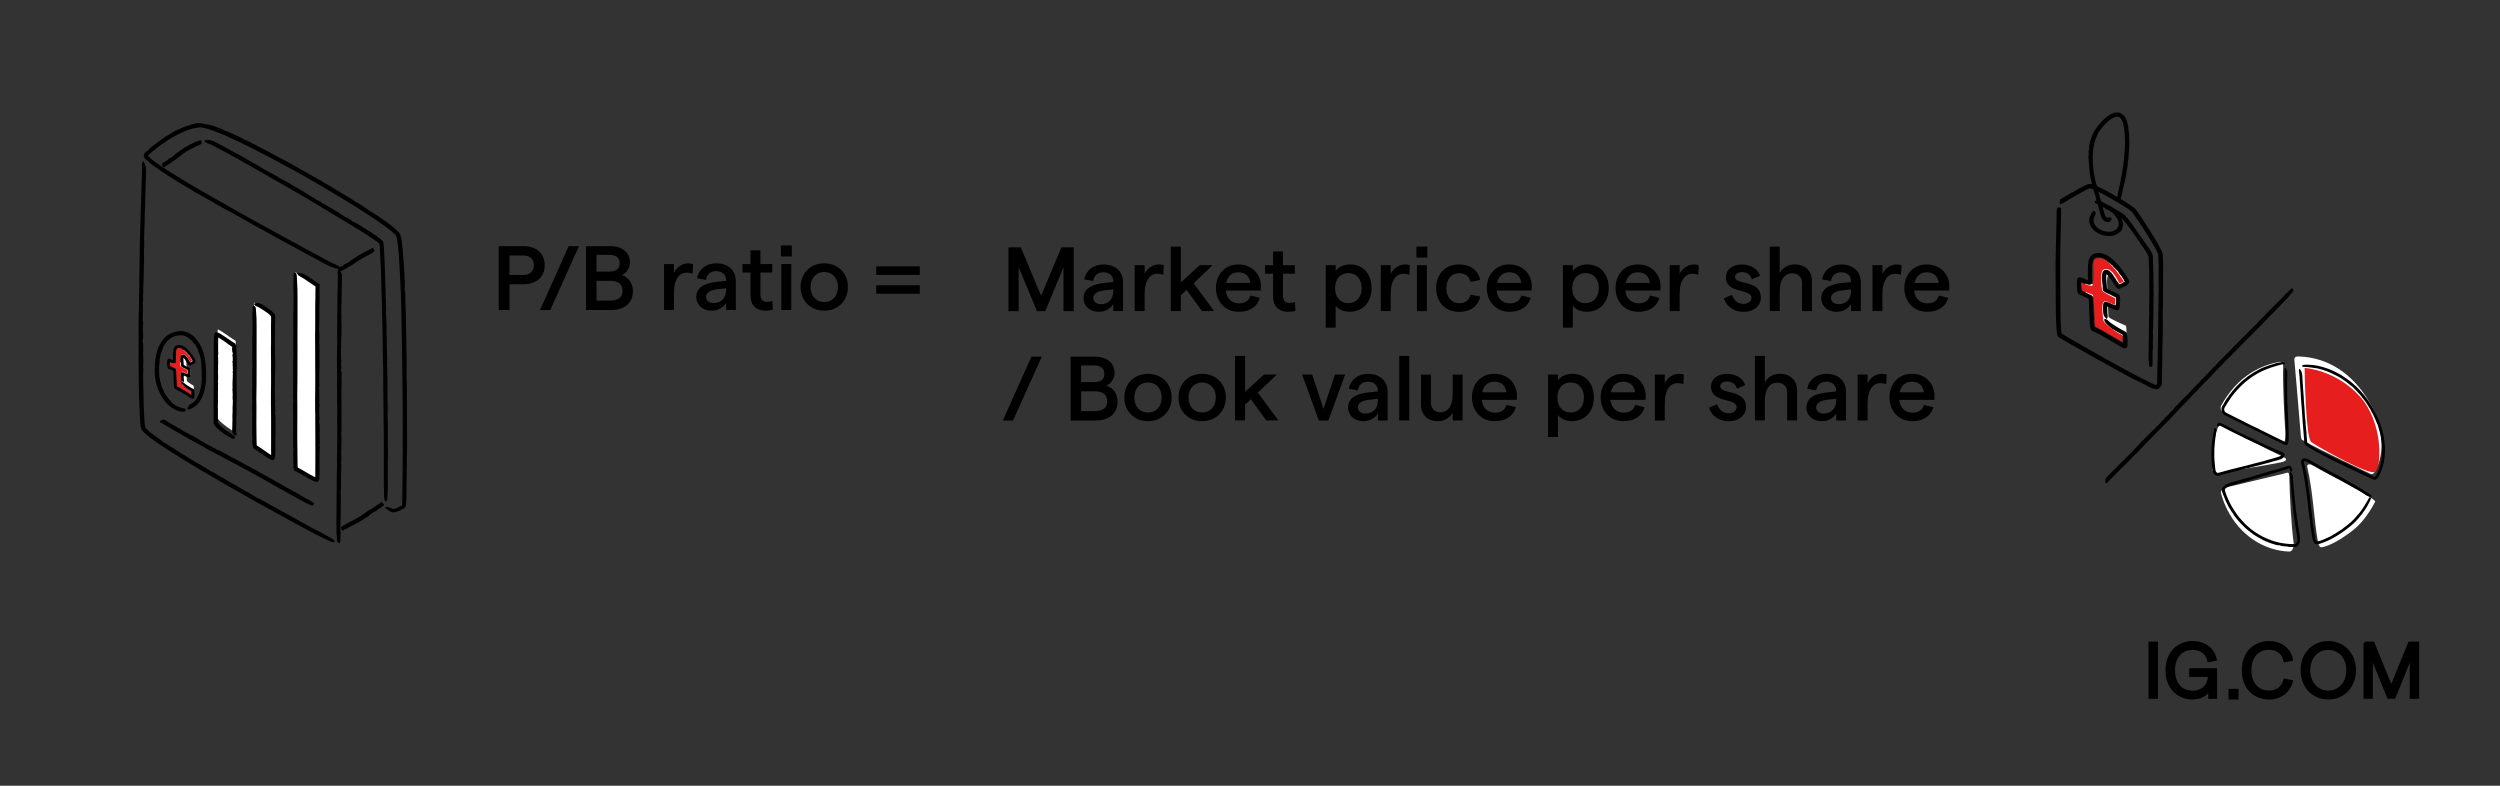<?xml version="1.0" encoding="UTF-8"?>
<svg id="Layer_1" data-name="Layer 1" xmlns="http://www.w3.org/2000/svg" viewBox="0 0 700 220">
  <rect x="0" y="0" width="700" height="220" fill="#333333" stroke="none"/>
  <defs>
    <style>
      .cls-1 {
        stroke: #000;
        stroke-miterlimit: 10;
        stroke-width: .7px;
      }

      .cls-2 {
        fill: #fff;
      }

      .cls-3 {
        fill: #e61e1e;
      }
    </style>
  </defs>
  <g>
    <rect class="cls-1" x="601.93" y="180" width="1.95" height="15.31"/>
    <path class="cls-1" d="M606.68,187.67c0-5.22,3.52-7.83,7.27-7.83,3.35,0,5.81,1.87,6.42,4.84l-1.95.41c-.41-2.16-2.1-3.46-4.5-3.46-3.06,0-5.25,2.16-5.25,6.06s2.21,6.05,5.23,6.05c2.82,0,4.62-1.86,4.67-4.55h-5.24v-1.74h7.1v7.89h-1.78v-2.39c-.68,1.55-2.63,2.55-4.74,2.55-3.73,0-7.22-2.6-7.22-7.84"/>
    <rect class="cls-1" x="624.35" y="193.23" width="2.1" height="2.28"/>
    <path class="cls-1" d="M628.05,187.67c0-5.27,3.54-7.83,7.3-7.83,3.28,0,5.72,1.87,6.34,4.84l-1.95.41c-.48-2.21-2.08-3.5-4.43-3.5-3.06,0-5.25,2.14-5.25,6.06s2.21,6.05,5.25,6.05c2.33,0,3.86-1.22,4.4-3.34l1.95.41c-.75,2.89-3.1,4.74-6.33,4.74-3.78,0-7.28-2.57-7.28-7.85"/>
    <path class="cls-1" d="M644.51,187.67c0-4.56,3.12-7.83,7.41-7.83s7.4,3.28,7.4,7.83-3.12,7.84-7.4,7.84-7.41-3.28-7.41-7.84M657.33,187.67c0-3.5-2.27-6.06-5.41-6.06s-5.41,2.57-5.41,6.06,2.27,6.05,5.4,6.05,5.41-2.55,5.41-6.05"/>
    <polygon class="cls-1" points="662.13 179.99 664.49 179.99 669.57 192.44 674.64 179.99 677.01 179.99 677.01 195.31 675.07 195.31 675.07 183.78 670.4 195.32 668.76 195.32 664.05 183.78 664.05 195.32 662.14 195.32 662.14 179.99 662.13 179.99"/>
  </g>
  <g>
    <g>
      <path d="M48.6,43.49s.08.06.08.05c.06-.07.18-.05.19-.18,0-.09.06-.12.2,0,0-.07,0-.15,0-.22,0-.02.01-.03.02-.03.03-.02.07-.01.07-.08,0-.03.02-.04.06-.01.06.05.1.07.06-.04,0-.01,0-.02,0-.02.05-.03.1-.05.14-.1.02-.03.03-.09.11-.02.02.02.03-.01.02-.04,0-.08,0-.12.08-.07.03.02.07.04.03-.04,0-.02,0-.04,0-.03.11.1.09-.02.14-.03.05,0,.07-.06.12-.07.11-.03.15-.18.25-.23.04-.02.09-.03.13-.06.07-.05.25-.19.32-.24.09-.06.2-.09.27-.18.06-.09.2-.06.23-.19h0c.09.06.08-.05.12-.07.04-.02.06-.09.14-.05.1.05.09-.03.12-.08.02-.06.08-.06.13-.09.02-.02.07-.06.1-.09,0,0,.01-.01.02-.02.06-.02.12-.03.18-.06.05-.03.08-.08.13-.11.06-.03.14-.04.21-.07.03-.02.05-.07.08-.09.04-.04.08-.07.13-.1.04-.03.11-.01.14-.06.02-.04.06-.02.13.04-.02-.11,0-.14.05-.16.02,0,.06.01.08,0,.02-.02.16-.12.18-.13.03-.02.07-.01.11-.02.03,0,.06,0,.08-.03.08-.07.16-.13.27-.15.08,0,.12-.09.19-.12.06-.03.12-.04.18-.06.04,0,.11.04.12,0,.02-.1.09-.11.15-.14.11-.06.23-.1.35-.15.1-.05.31-.16.47-.24,0,0,.01-.01.02-.01.1.02.17-.05.27-.03,0,0,.02,0,.02,0,.01-.09.08-.03.12-.04.06-.02.08-.03.13-.05.04-.01.09-.02.13-.04.03-.01.05-.04.07-.06.06-.05.14-.09.23-.07.11.02.21-.02.31-.03,0,0,0,0,.02,0,.09.02.13.13.14.43.02.3,0,.46-.05.51-.09.08-.17.17-.26.22-.07.05-.16.08-.24.12-.18.07-.36.13-.54.23-.12.05-.34.15-.46.2-.09.04-.16.1-.25.15-.21.11-.39.2-.77.39-.09.04-.39.17-.49.21-.1.05-.18.13-.28.19-.1.05-.36.19-.51.27-.16.09-.17.1-.25.15-.2.13-.38.25-.61.4-.05.03-.09.08-.14.12-.18.11-.36.2-.53.32-.09.06-.15.16-.23.23-.06.05-.13.09-.2.14-.07.05-.17.13-.27.2,0,0-.04.03-.04.04-.14.1-.25.18-.4.3-.05.04-.15.12-.23.18l-.12.1-.12.1c-.05.04-.1.08-.13.1-.06.04-.09.07-.13.09-.06.04-.13.07-.19.11-.09.05-.17.1-.24.14-.11.07-.18.12-.23.15-.05.04-.18.14-.23.17-.04.03-.1.07-.15.1-.06.05-.06.04-.15.11-.05.04-.13.1-.2.16-.09.07-.16.12-.2.16-.03.02-.07.03-.11.04-.02,0-.04.02-.05.03-.04.02-.09.06-.14.09-.06.04-.11.07-.14.09-.09.06-.13.09-.25.19-.06.04-.14.06-.2.1-.27.17-.52.33-.7.44-.03.02-.05.07-.06.12,0,.07-.1.01-.2-.07-.03-.03-.12-.14-.15-.19-.1-.19-.21-.4-.26-.56-.05-.16-.05-.26,0-.29.09-.05.19-.09.28-.13.02,0,.02-.04.04-.05.07-.03.14-.06.2-.1.08-.06.15-.13.23-.19.03-.02.08-.01.11-.03.04-.02.09-.04.12-.06.04-.04.08-.09.12-.12.04-.03.1-.03.14-.05.08-.04.16-.07.24-.12.03-.02.04-.09.06-.11.06-.05.08-.14.19-.1.01,0,.02,0,.02-.01.01-.1.1-.1.14-.16.02-.02.02-.06.03-.09,0,0,0-.02,0-.02.15.08.14-.09.23-.11.09-.03.16-.08.23-.13.02-.02.09.04.09-.03,0-.05.07,0,.1-.02.03-.02.03-.06.06-.08.03-.02.07-.03.12,0,.04.02-.02-.09.01-.08.03.01.04,0,.04-.04,0-.06.05-.03.14.08-.06-.15,0-.15.04-.16.07-.01.1-.08.15-.13.01-.01,0-.05.03-.04.1.03.08-.07.09-.16Z"/>
      <path d="M49.09,36.58c.25-.09.49-.14.67-.24,1.37-.69,2.84-1.18,4.31-1.61,1.03-.33,2.16-.4,3.06-.03.73.07,1.4.22,2.09.38.2.05.43.13.64.21.59.21,1.14.46,1.74.64.28.08.69.26.89.39.39.25.71.43,1.14.48.04,0,.13.04.2.07.87.4,1.62.74,2.68,1.23.59.27,1.16.48,1.66.84.12.09.46.23.66.3.6.22,1.15.46,1.69.83.22.15.52.34.81.39.06.01.24.08.27.1.57.45,1.35.74,2.02,1.11.92.49,1.36.72,2.15,1.14,1.74.96,3.52,1.82,5.25,2.78.68.39,1.43.81,2.1,1.2,2.01,1.12,4.02,2.25,6.01,3.4,1.57.93,2.9,1.71,4.84,2.85,1.49.85,2.92,1.83,4.41,2.64.03.02.07.04.09.06.62.5,1.35.84,2.02,1.27.71.45,1.53.92,2.09,1.37.73.58,1.36.92,2.09,1.36.77.47,1.54,1.02,2.31,1.55.64.44,1.28.88,1.91,1.34.12.09.25.17.36.27.42.34.84.66,1.25,1.03.42.37.81.7,1.23,1.23.21.24.32.52.41.81.12.3.13.52.2.77.12.5.17.98.24,1.46.15,1.25.22,2.48.31,3.72.05.55.12,1.4.17,1.98.06.95.12,1.84.17,2.73.04.88.04,1.78.11,2.63.05.66.04,1.12-.03,1.6.13.64.17,1.38.19,2.12,0,.29,0,.97,0,1.26.05,1.26.09,2.59.14,3.85,0,.52,0,1.27.01,1.86,0,.5.01.97.02,1.44.06,1.79.11,3.56.1,5.36,0,1.26.06,2.54.08,3.81,0,1,0,2.07,0,3.21,0,.64-.07,1.34-.02,1.9.09,1.13.08,2.25.09,3.38,0,2.14.02,4.31.03,6.44.01,2.97.02,5.95.04,8.93,0,.14,0,.22,0,.44-.06,1.41-.02,2.85-.09,4.25,0,.11-.02.24,0,.33.08.69,0,1.38-.02,2.06l-.02,2.33c-.01.74-.03,1.48-.04,2.22,0,.4,0,.95,0,1.43,0,1.18,0,2.32-.12,3.55,0,.09-.02.17-.03.25v.12s-.05.2-.05.2c-.03.29-.22.51-.44.67-.35.24-.63.37-.94.52-.31.14-.61.27-.93.39-.16.06-.32.12-.49.17-.18.05-.31.1-.61.13-.41-.02-.61-.14-.84-.23-.07-.03-.13-.07-.22-.11-1.18-.7-1.37-1.07-1.08-1.2.15-.07.38-.05.69.06.31.1.74.33,1.23.5.1.03.16.04.2.04.11-.02.4-.11.61-.19.23-.09.46-.19.69-.29.23-.11.45-.22.66-.34.2-.11.45-.28.44-.3.02-.04,0-.06,0-.13l.02-.37c0-.26.02-.51.02-.76,0-.54.02-1.06.02-1.55.03-1.95.05-3.54.07-5.25l.05-11.24c0-3.07-.01-6.15-.02-9.22-.02-1.72-.04-3.46-.06-5.18-.07-5.16-.15-10.31-.22-15.5-.06-3.14-.11-6.28-.21-9.42-.06-1.99-.18-3.97-.27-5.96-.09-1.72-.18-3.43-.3-5.14-.13-1.7-.27-3.43-.59-5.04-.09-.39-.2-.69-.43-.94-.28-.28-.57-.57-.9-.84-.64-.55-1.33-1.06-2.03-1.57-3.48-2.51-7.14-4.81-10.81-7.07-.89-.54-1.85-1.11-2.75-1.65-3.12-1.88-6.26-3.74-9.43-5.53-1.63-.92-3.29-1.8-4.94-2.69-1.3-.7-2.52-1.36-3.78-2.05-1.76-.93-3.52-1.85-5.3-2.74-.29-.14-.6-.3-.89-.44-2.64-1.31-5.3-2.59-8-3.72-1.58-.64-3.19-1.28-4.78-1.62-.46-.11-.8-.14-1.24-.11-.44.05-.87.07-1.31.18-.44.08-.87.2-1.3.34-.44.12-.86.3-1.29.46-.85.34-1.68.74-2.5,1.17-.82.43-1.62.91-2.41,1.41-1.07.69-2.13,1.41-3.14,2.19-.46.36-.92.73-1.36,1.11l-.64.58c-.17.18-.46.47-.43.45,0,0,0,.02,0,.03-.02-.02.03.04.09.11.05.06.13.14.19.2,1.08,1.04,2.47,1.97,3.79,2.87,1.4.93,2.84,1.82,4.28,2.7l2.78,1.69c.94.55,1.87,1.1,2.8,1.65,1.3.74,2.6,1.49,3.9,2.23,1.31.74,2.61,1.47,3.92,2.21.51.3,1.15.67,1.71.99.34.19.65.37.96.55.86.48,1.72.96,2.58,1.45.86.48,1.73.96,2.58,1.44,1.61.88,3.21,1.75,4.82,2.63,1.12.62,2.35,1.3,3.48,1.93,4.28,2.34,8.57,4.66,12.88,6.95.61.32,1.25.63,1.86.91.81.37,1.34.76,1.79,1.13.15.12.12.28-.04.25-.65-.1-1.3-.18-2.12-.43-.82-.25-1.85-.7-2.84-1.24-1.53-.84-3.18-1.74-4.75-2.59-.31-.16-.67-.35-.97-.51-1.1-.61-2.3-1.26-3.36-1.85-1.52-.82-3.08-1.65-4.6-2.46-.42-.24-1.14-.66-1.61-.93-.75-.41-1.43-.79-2.1-1.17-.84-.45-1.78-.95-2.62-1.41-.65-.37-1.51-.86-2.2-1.26-1.38-.78-2.74-1.55-4.04-2.29-.45-.24-1.36-.72-1.82-.96-1.11-.62-2.26-1.2-3.31-1.9-.11-.08-.26-.16-.38-.22-1.09-.53-2.12-1.18-3.18-1.78-.37-.21-.76-.4-1.13-.6-.1-.05-.22-.1-.28-.15-1.16-.85-2.53-1.5-3.78-2.28-1.47-.91-2.61-1.63-3.86-2.41-.42-.27-.72-.57-1.26-.84-.39-.2-.88-.62-1.33-.93-.45-.31-.93-.6-1.37-.93-.5-.38-1.03-.79-1.44-1.21-.32-.34-.5-.32-.78-.68-.08-.11-.14-.18-.18-.24-.07-.11-.12-.24-.19-.36-.09-.25-.09-.55.03-.74.29-.45.44-.56.6-.71.16-.14.32-.2.47-.25.37-.56.94-1,1.58-1.49.92-.68,1.83-1.41,2.79-2.05.25-.17.5-.38.74-.49.93-.48,1.67-1.03,2.54-1.55Z"/>
      <path d="M95.63,100.88c-.04.09-.1.16-.09.23.02.5-.07,1.01.03,1.51.07.35.06.68-.12.97.06.23.13.46.18.69.02.07.02.15.01.22,0,.21-.03.41.02.61.02.1.02.24-.02.32-.08.15-.11.27,0,.41.01.01.01.05.01.07,0,.33-.02.66,0,.99.01.22.06.42-.05.62-.03.05,0,.17.02.24.07.21.09.41,0,.63-.04.09-.07.21.01.3.02.02.04.08.03.1-.14.24-.04.52-.06.77-.02.27,0,.55-.01.82-.04.67.06,1.33.04,1.99,0,.27-.03.54-.03.81,0,.77.01,1.54.02,2.32,0,.63-.04,1.26,0,1.89.04.58-.07,1.15.03,1.72,0,.01,0,.03,0,.04-.11.27,0,.53-.01.8,0,.28.04.6-.04.84-.1.31-.03.55,0,.83.04.3,0,.62,0,.93,0,.26.01.52.02.78,0,.05,0,.1,0,.15-.02.35-.04.71-.05,1.06,0,.32.03.64.02.96,0,.41-.05.83-.06,1.24,0,.22.03.44.04.66,0,.31.02.61.01.92,0,.3-.05.6-.02.88.02.22-.01.38-.1.54.1.22.12.47.11.71,0,.14-.04.28-.04.42,0,.43.02.86.02,1.29,0,.21-.03.42-.04.62,0,.16-.02.32-.02.48.02.6.03,1.2-.02,1.8-.03.42.02.85.01,1.28,0,.36-.02.72-.04,1.08-.01.22-.09.45-.05.64.08.38.05.76.05,1.14,0,.72-.03,1.44-.03,2.16,0,1,0,2,0,3,0,.05,0,.1,0,.15-.06.47-.02.96-.09,1.43,0,.04-.02.08,0,.11.08.23,0,.46,0,.69,0,.26,0,.52,0,.78,0,.25-.01.5,0,.75,0,.16.02.32.03.48.02.39.05.78,0,1.18-.05.5-.03,1.01-.05,1.51,0,.02,0,.05,0,.07-.04.43-.15.56-.45.5-.3-.06-.45-.26-.48-.68-.06-.74-.12-1.48-.15-2.22-.03-.59-.02-1.18-.02-1.77,0-1.26,0-2.52.02-3.78,0-1.03.02-2.07.03-3.1,0-.58-.01-1.16,0-1.74.01-1.74.03-3.47.05-5.21.01-1.06.06-2.11.07-3.17,0-.67-.02-1.34-.01-2.01,0-1.16.04-2.31.05-3.47,0-.58,0-1.17.01-1.75,0-1.45.01-2.9.01-4.36,0-.36-.02-.72-.02-1.08,0-1.23.03-2.45.03-3.68,0-.63-.04-1.26-.05-1.89,0-.48,0-.97,0-1.45,0-.67,0-1.34-.01-2.01,0-.11,0-.22,0-.34,0-.99,0-1.99,0-2.98,0-.58,0-1.16-.02-1.74,0-.32,0-.64-.01-.96s0-.64-.01-.96c0-.32,0-.64,0-.96s0-.64,0-.96c0-.44.02-.87.03-1.31,0-.55.02-1.1.03-1.65,0-.55.01-1.1.02-1.64,0-.57,0-1.14,0-1.71,0-.37,0-.73,0-1.1,0-.37,0-.73,0-1.1,0-.5,0-1.01,0-1.51,0-.5,0-1.01,0-1.51,0-.22.02-.44.03-.67,0-.12,0-.25,0-.37,0-.33.01-.66.02-.99s.01-.66.01-.99c0-.61,0-1.23,0-1.85,0-.45.03-.89.04-1.34.03-1.64.06-3.28.08-4.92,0-.23-.02-.47-.06-.7-.05-.3.05-.52.17-.71.04-.06.19-.08.24-.03.21.21.45.42.6.7.16.28.24.66.23,1.04-.02.61-.05,1.21-.07,1.82,0,.12.01.25.01.37-.01.43-.04.86-.04,1.29,0,.58.01,1.17.01,1.75,0,.21-.04.42-.05.62-.01.27-.02.54-.02.81,0,.33.02.67.02,1,0,.28-.03.57-.04.85-.02.52-.04,1.04-.04,1.56,0,.23.05.46.05.69,0,.43.06.86-.03,1.28-.01.05-.01.1,0,.15.08.41.03.82.04,1.22,0,.14.03.29.05.43,0,.04.02.08.01.11-.15.48-.02.99-.05,1.48-.03.51-.03,1.02-.03,1.53,0,.17-.09.31-.03.51.04.15-.04.36-.04.54,0,.18.03.37.02.55,0,.21-.02.43-.07.62-.04.15.09.19.05.33-.02.1-.02.23,0,.33.05.2,0,.32-.15.41.15.21.12.45.1.72-.03.38,0,.77.02,1.15,0,.1.03.21.01.29-.08.35,0,.65.08.98Z"/>
      <path d="M40.14,90.39c-.04.16-.1.29-.1.42.02.9-.08,1.82.01,2.71.07.64.06,1.23-.13,1.75.06.43.12.86.18,1.24.02.12.01.26.01.4,0,.37-.03.73.02,1.1.02.17.01.44-.02.58-.07.27-.11.49,0,.74.01.02.01.08.01.12,0,.59-.02,1.19,0,1.77.01.39.06.75-.04,1.12-.03.09,0,.31.02.44.07.38.1.74,0,1.13-.03.16-.07.37.02.54.02.04.04.15.03.17-.14.43-.03.93-.05,1.39-.02.48.01.98,0,1.47-.02,1.2.09,2.38.1,3.58,0,.49,0,.97,0,1.46.04,1.38.1,2.77.18,4.14.03.56.06,1.12.11,1.67.02.28.05.54.1.8.02.12.04.28.07.37.02.03.03.06.04.1v.05s.13-.04-.23.21h0c.11-.07-.26.18.25-.16h0s0,0,0,0h0s0,.01,0,.01h.01s.03.04.03.04l.05.06s.07.08.1.12c.07.08.12.16.21.25.16.16.35.34.52.51.37.33.76.65,1.19.91.02.01.04.03.05.04.32.36.75.57,1.14.85.41.29.89.58,1.2.88.41.39.8.57,1.24.82.47.27.93.6,1.4.9.36.22.79.48,1.18.73.07.05.15.09.23.14.53.35,1.05.71,1.6,1.04.44.26,1.03.61,1.48.88.52.33,1.36.86,1.88,1.2.34.21.7.38,1.04.58.53.31.98.57,1.42.82.46.27.9.58,1.36.81.35.18.58.35.78.57.39.1.78.31,1.17.54.22.13.42.29.63.41.65.36,1.38.78,2.02,1.14.32.19.64.39.95.59.25.15.49.3.75.44.95.51,1.89,1.03,2.81,1.6.64.4,1.34.74,2.01,1.11.47.28,1.03.6,1.67.98.33.2.66.47.98.6.64.26,1.21.61,1.81.94,1.12.62,2.28,1.27,3.39,1.9,1.57.85,3.16,1.71,4.74,2.57.08.04.16.08.24.13.72.46,1.5.84,2.22,1.29.06.04.12.08.17.1.4.13.73.39,1.09.59l1.24.67c.39.21.78.42,1.18.64.18.09.51.25.77.38.64.31,1.26.62,1.88.99.77.46,1.58.88,2.38,1.31.03.02.06.03.12.07.67.4.82.6.59.82-.23.22-.62.18-1.31-.14-1.2-.57-2.4-1.14-3.59-1.74-.94-.47-1.88-.98-2.81-1.48-1.99-1.08-3.98-2.16-5.97-3.24-1.62-.89-3.26-1.8-4.88-2.69-.91-.5-1.84-1.01-2.75-1.5-2.73-1.52-5.45-3.05-8.16-4.61-1.57-.92-3.34-1.96-4.91-2.89-1.03-.59-2.11-1.21-3.13-1.8-1.79-1.06-3.57-2.14-5.34-3.24-.9-.56-1.78-1.11-2.67-1.67-2.21-1.41-4.41-2.82-6.5-4.46-.52-.41-1.04-.82-1.52-1.33l-.3-.37c-.05-.07-.1-.11-.14-.19l-.1-.27c-.16-.41-.14-.63-.2-.94-.08-.58-.11-1.13-.16-1.68-.07-1.11-.11-2.22-.15-3.32-.04-.97-.1-2.36-.14-3.41-.01-.94-.03-1.73-.04-2.61-.01-1.2-.03-2.41-.04-3.61,0-.19,0-.42,0-.6,0-1.79-.01-3.56-.02-5.36,0-1.02,0-2.08,0-3.13v-1.72s0-1.72,0-1.72c0-.58,0-1.15,0-1.72,0-.58,0-1.15.01-1.72.02-.76.03-1.57.05-2.35.02-.99.04-1.98.06-2.96.02-1,.04-1.98.05-2.96.01-1.02.02-2.06.04-3.07l.04-1.97c.01-.66.02-1.31.03-1.97.01-.9.02-1.81.03-2.72.01-.92.03-1.82.04-2.72.01-.31.04-.81.05-1.2,0-.26.01-.45.02-.67.02-.59.03-1.19.05-1.79.02-.6.03-1.2.05-1.79.02-1.11.04-2.2.07-3.32.03-.73.06-1.66.09-2.4.09-2.97.18-5.92.27-8.84.01-.42,0-.84-.03-1.25-.04-.54.07-.93.2-1.27.04-.11.19-.14.24-.04.21.38.43.76.57,1.27.14.51.21,1.19.18,1.87-.04,1.01-.09,2.2-.14,3.26,0,.2,0,.47,0,.66-.03.74-.06,1.64-.09,2.31-.02,1.03-.04,2.12-.05,3.15,0,.37-.05.75-.07,1.12-.02.56-.03,1.01-.05,1.45,0,.55,0,1.25-.01,1.79-.02.39-.05,1.08-.07,1.53-.03.99-.07,1.95-.09,2.8,0,.41.03.83.03,1.24,0,.77.04,1.55-.07,2.3-.01.08-.01.18,0,.27.06.73,0,1.47,0,2.2,0,.26.03.52.04.77,0,.07.02.15,0,.2-.17.86-.04,1.77-.09,2.66-.04.91-.06,1.83-.07,2.74,0,.3-.09.55-.04.91.04.26-.04.65-.05.98,0,.25,0,.73.01.99-.01.37-.02.77-.08,1.11-.04.27.08.34.05.59-.03.17-.02.41,0,.59.05.37,0,.57-.16.74.15.38.12.81.09,1.29-.04.68,0,1.38,0,2.07,0,.18.03.37,0,.53-.09.62,0,1.17.07,1.77Z"/>
      <path d="M103.87,144.03s-.08-.06-.08-.05c-.06.07-.19.05-.21.18-.02.09-.07.12-.21,0,0,.08,0,.15,0,.22,0,.02-.01.03-.03.03-.03.01-.08.01-.08.08,0,.03-.03.04-.06.01-.06-.05-.1-.07-.06.04,0,.01,0,.02,0,.02-.05.03-.11.05-.15.09-.03.03-.03.09-.12.02-.02-.02-.03.01-.03.04,0,.08-.01.12-.09.07-.03-.02-.07-.04-.04.04,0,.02,0,.04,0,.03-.11-.1-.1.02-.15.02-.05,0-.08.06-.13.07-.12.03-.17.18-.28.23-.04.02-.1.03-.14.06-.08.05-.27.18-.35.24-.1.06-.21.09-.29.18-.07.09-.21.05-.25.19h0c-.09-.06-.08.05-.13.07-.05.02-.07.09-.15.05-.1-.06-.1.03-.13.08-.03.06-.09.06-.14.1-.02.02-.07.06-.11.09,0,0-.01.01-.02.02-.06.02-.13.03-.19.06-.05.03-.09.08-.14.11-.07.03-.15.04-.22.07-.04.02-.05.07-.08.09-.04.04-.09.07-.14.1-.05.03-.12.01-.15.07-.02.04-.06.03-.13-.04.02.11-.01.15-.06.16-.02,0-.06-.01-.09,0-.03.02-.17.12-.19.13-.03.02-.08.02-.12.03-.03,0-.06.01-.08.03-.08.07-.17.14-.29.15-.08.01-.12.09-.19.13-.06.03-.12.05-.19.07-.04,0-.11-.04-.12.01-.02.1-.09.12-.15.15-.06.03-.29.14-.35.17-.1.06-.3.18-.47.28,0,0-.01.01-.02.01-.1,0-.16.07-.26.06,0,0-.02,0-.02,0,0,.09-.07.04-.11.06-.05.03-.07.04-.12.07-.04.02-.08.04-.12.06-.02.02-.04.04-.06.07-.05.06-.1.11-.18.12-.1,0-.17.06-.26.1,0,0,0,0-.01,0-.09,0-.16-.08-.3-.35-.13-.27-.18-.42-.13-.49.09-.12.17-.24.27-.33.08-.08.17-.12.27-.18.22-.12.38-.21.59-.33.13-.07.36-.19.49-.26.05-.03.21-.13.27-.17.23-.12.42-.23.83-.44.1-.04.43-.19.52-.23.11-.05.2-.14.3-.2.11-.06.39-.2.56-.28.16-.09.18-.1.27-.16.22-.13.42-.25.67-.4.06-.03.1-.08.16-.12.19-.11.39-.21.58-.32.1-.06.17-.16.26-.23.07-.05.15-.09.22-.14.08-.05.19-.13.3-.2,0,0,.04-.03.05-.04.15-.1.27-.18.45-.3.06-.04.16-.12.25-.18l.14-.1.14-.1c.06-.04.11-.07.14-.1.07-.04.1-.07.14-.09.07-.04.14-.07.21-.11.09-.05.18-.1.26-.14.12-.07.2-.12.25-.15.05-.04.2-.14.25-.17.05-.03.11-.07.17-.1.06-.03.11-.07.16-.11.06-.04.14-.1.21-.16.1-.07.17-.13.22-.16.03-.02.08-.03.11-.04.02,0,.04-.02.06-.03.04-.02.1-.06.15-.09.06-.04.11-.07.14-.1.09-.07.13-.1.26-.19.06-.04.14-.07.21-.11.21-.15.49-.32.63-.47.02-.02.03-.06.02-.11-.01-.06.08-.02.2.03.04.02.16.1.2.14.15.15.31.33.39.47.08.14.08.26.02.32-.11.1-.22.16-.32.21-.02.01-.03.04-.05.05-.07.04-.15.08-.22.13-.09.07-.16.16-.25.22-.03.02-.08.02-.12.03-.05.02-.09.04-.13.07-.05.04-.08.09-.13.13-.04.03-.1.04-.15.06-.09.04-.18.08-.26.13-.04.02-.04.09-.07.11-.06.05-.09.15-.21.11-.01,0-.02,0-.02.01-.02.11-.11.11-.16.16-.02.02-.02.06-.04.09,0,0,0,.03-.01.02-.16-.08-.16.09-.25.12-.09.03-.17.08-.25.13-.03.02-.09-.04-.09.03,0,.05-.07,0-.1.02s-.04.06-.07.08c-.03.02-.07.03-.13,0-.05-.02.02.09-.02.08-.03-.01-.04,0-.04.04,0,.07-.05.03-.14-.08.05.15,0,.15-.05.16-.07.01-.11.08-.16.13-.01.01-.01.05-.04.04-.1-.04-.09.07-.11.17Z"/>
      <path d="M94.83,59.49c.11.11.19.23.3.28.75.42,1.44.95,2.22,1.3.55.25,1.03.55,1.36.96.38.16.76.32,1.09.46.11.05.22.12.33.19.29.19.57.39.9.53.15.07.36.21.45.31.18.2.33.35.59.37.02,0,.07.03.11.05.47.3.94.63,1.42.91.32.19.63.35.86.63.06.07.24.16.36.21.34.15.64.33.9.61.1.11.25.27.44.3.04,0,.14.06.15.08.12.17.3.34.49.49.09.08.18.13.33.32.07.08.13.17.18.25.04.08.03.13.04.2.06.55.14,1.1.14,1.53.03,1.15.18,2.27.2,3.4,0,.43.02.97.03,1.38.05,1.29.1,2.65.15,3.94.04,1.07.02,2.15.09,3.21.06.98,0,1.97.12,2.93,0,.02,0,.05,0,.06-.1.45.02.91.02,1.36,0,.48.07,1.02,0,1.42-.09.53,0,.94.04,1.42.05.51.03,1.05.05,1.58.01.4.03.88.05,1.32,0,.08,0,.16,0,.25,0,.6,0,1.33,0,1.81.02.48.04,1.14.06,1.64,0,.57-.01,1.53-.01,2.11,0,.38.04.75.06,1.13.02.59.03,1.08.05,1.56,0,.5-.03,1.01.01,1.5.03.38,0,.64-.08.91.11.37.13.79.13,1.21,0,.24-.03.48-.03.72.02.7.04,1.5.06,2.2,0,.35-.01.71-.02,1.06,0,.27-.01.55,0,.82.04,1.02.06,2.04.03,3.06-.02.72.04,1.45.05,2.18,0,.61,0,1.23-.01,1.84,0,.37-.08.77-.04,1.09.09.65.07,1.29.08,1.93,0,1.21,0,2.47.01,3.68.02,1.69.03,3.4.05,5.11,0,.08,0,.17,0,.25-.06.8-.01,1.63-.07,2.43,0,.06-.01.14,0,.19.08.39,0,.79,0,1.18,0,.45,0,.89,0,1.33,0,.42,0,.84-.01,1.27,0,.18.02.54.03.82.02.67.03,1.33-.01,2.02-.06.85-.05,1.72-.11,2.59,0,.03,0,.07,0,.13-.07.74-.19.95-.48.84-.29-.12-.43-.47-.44-1.18,0-1.24-.07-2.5-.08-3.75,0-1.3,0-2.06,0-3,0-2.14,0-4.28,0-6.42,0-1.75-.02-3.52-.02-5.27-.01-.97-.03-1.98-.04-2.96-.03-2.95-.06-5.87-.09-8.86,0-1.72-.02-3.67-.03-5.39-.03-1.13-.05-2.3-.08-3.41-.02-1.94-.05-3.94-.08-5.9-.02-1-.04-1.98-.06-2.97-.06-2.47-.11-4.93-.17-7.4-.02-.57-.05-1.26-.07-1.83-.05-2.08-.11-4.17-.16-6.25-.03-1.07-.12-2.14-.17-3.21-.04-.89-.08-1.63-.11-2.45-.03-.56-.06-1.17-.11-1.59-.02-.1,0-.28-.04-.3-.02,0-.03,0-.03-.01,0,0-.08-.07-.12-.1-.19-.16-.4-.33-.63-.49-.14-.1-.31-.22-.45-.32-1.37-.95-2.79-1.86-4.22-2.75-.82-.5-1.67-1.02-2.52-1.54l-1.39-.84-1.39-.83c-.47-.28-.94-.56-1.39-.83-.47-.28-.93-.56-1.39-.84-.61-.37-1.27-.77-1.9-1.16-.8-.48-1.6-.97-2.4-1.44-.81-.48-1.61-.96-2.4-1.43-.83-.48-1.69-.98-2.52-1.46l-1.61-.94c-.54-.31-1.07-.62-1.61-.93-.74-.42-1.49-.84-2.23-1.27-.75-.43-1.5-.85-2.24-1.27-.25-.15-.66-.4-.97-.58-.22-.13-.37-.22-.55-.32-.48-.28-.97-.56-1.46-.84-.5-.28-.98-.56-1.47-.84-.91-.51-1.82-1.01-2.74-1.52-.59-.34-1.37-.78-1.97-1.13-2.43-1.35-4.87-2.71-7.35-3.94-.35-.17-.72-.32-1.08-.44-.24-.08-.42-.17-.58-.26-.08-.05-.15-.1-.22-.15-.06-.05-.06-.06-.1-.12-.01-.01-.02-.04-.03-.06,0,.02-.03-.19-.03-.2,0-.04,0-.03,0,.05,0,0,.01-.03.03-.04.12-.09.34-.15.56-.17.22-.03.46-.04.71-.01.52.05,1.14.26,1.72.56.92.48,1.83.98,2.73,1.48.17.09.4.2.56.28.61.34,1.36.76,1.92,1.07.86.46,1.77.95,2.63,1.42.31.17.6.37.91.55.46.27.83.48,1.19.68.45.24,1.05.56,1.49.81.31.19.88.53,1.25.75.81.48,1.6.94,2.29,1.34.34.19.71.34,1.05.54.64.35,1.3.67,1.88,1.1.06.05.14.1.22.13.64.28,1.22.67,1.83,1,.21.12.44.21.66.32.06.03.13.05.17.08.63.54,1.45.85,2.16,1.3.73.46,1.48.89,2.23,1.33.25.14.41.34.73.46.24.09.51.34.78.5.27.16.56.29.82.45.3.18.62.38.87.59.2.17.32.09.51.23.13.1.33.21.49.27.33.13.47.28.53.48.39.05.72.28,1.11.53.54.35,1.13.66,1.7.98.15.08.32.15.44.25.46.37.95.56,1.48.79Z"/>
      <path d="M97.73,73.22s.07.07.08.06c.05-.06.16-.03.18-.15.01-.09.06-.11.18.02,0-.07,0-.15,0-.21,0-.02.01-.03.02-.03.03-.01.07,0,.07-.07,0-.03.02-.03.05,0,.06.05.09.08.05-.03,0-.01,0-.02,0-.02.04-.02.1-.03.13-.08.02-.03.03-.08.1,0,.02.02.02-.01.02-.04,0-.07,0-.11.08-.06.03.02.06.05.03-.04,0-.02,0-.04,0-.03.1.1.09,0,.13-.01.05,0,.07-.05.11-.06.1-.02.14-.16.23-.2.04-.02.08-.02.12-.04.1-.06.19-.14.29-.2.08-.05.18-.07.24-.15.06-.08.18-.04.2-.17,0,0,0,0,0,0,.09.07.07-.04.11-.06.04-.01.06-.08.12-.04.09.06.09-.02.11-.07.02-.06.08-.05.11-.08.03-.02.06-.05.09-.08,0,0,0-.01.02-.01.05-.01.11-.02.16-.04.04-.02.07-.08.11-.1.06-.03.13-.02.19-.05.03-.01.04-.06.07-.08.03-.03.07-.06.11-.09.04-.02.1,0,.12-.05.02-.04.05-.02.12.04-.02-.11,0-.14.04-.15.02,0,.06.01.08,0,.06-.03.1-.08.16-.12.03-.02.07-.01.1-.02.03,0,.05,0,.07-.02.07-.06.14-.12.24-.13.07,0,.1-.08.16-.12.05-.03.1-.04.16-.05.03,0,.1.04.11,0,0-.1.07-.11.12-.14.09-.05.2-.09.29-.15.13-.08.26-.16.38-.24,0,0,.01-.01.02-.01.09.01.13-.06.23-.04,0,0,.02,0,.02,0,0-.09.06-.04.09-.05.03-.02.07-.04.1-.06.03-.02.07-.03.1-.05.02-.01.03-.04.05-.06.04-.05.08-.1.15-.1.09,0,.15-.05.22-.08,0,0,0,0,.01,0,.08,0,.15.09.29.35.14.26.2.41.16.47-.07.11-.13.22-.21.31-.06.07-.14.11-.22.16-.16.1-.33.2-.49.29-.14.08-.28.15-.41.22-.08.04-.14.1-.22.15-.23.13-.46.26-.69.38-.14.07-.3.12-.44.19-.09.05-.16.12-.25.17-.15.08-.31.16-.47.24-.08.04-.15.09-.23.13-.19.11-.38.22-.56.34-.05.03-.08.07-.13.1-.16.09-.33.17-.49.27-.08.05-.14.14-.22.2-.06.05-.12.08-.19.12-.08.06-.17.11-.25.17-.01,0-.03.02-.04.03-.13.08-.25.16-.38.25-.07.05-.14.1-.21.15-.04.03-.08.06-.12.09s-.08.06-.12.09c-.04.03-.08.06-.12.08-.04.03-.08.05-.12.08-.06.03-.12.05-.18.08-.08.04-.15.07-.22.11-.07.04-.15.08-.22.12-.07.04-.14.1-.22.14-.05.03-.1.05-.15.08-.05.03-.1.05-.14.08-.06.04-.13.09-.19.13-.06.04-.13.09-.19.13-.03.02-.07.02-.1.03-.02,0-.04.01-.05.02-.04.02-.09.04-.14.07-.05.02-.09.04-.13.07-.08.05-.16.1-.24.15-.06.03-.13.04-.19.07-.23.11-.45.21-.67.33-.03.02-.05.06-.06.11-.01.07-.09,0-.18-.09-.03-.03-.11-.16-.13-.21-.08-.2-.17-.42-.22-.58-.04-.16-.04-.26.02-.28.09-.03.18-.06.27-.09.02,0,.02-.03.04-.04.06-.02.13-.03.19-.07.08-.04.14-.1.22-.15.03-.02.07,0,.1-.01.04-.01.08-.02.11-.05.04-.03.07-.07.12-.1.04-.02.09-.02.13-.03.08-.03.15-.05.22-.09.03-.02.04-.08.06-.1.05-.04.08-.12.18-.08.01,0,.02,0,.02,0,.01-.1.09-.09.14-.13.02-.02.02-.05.03-.08,0,0,0-.02,0-.02.14.09.13-.07.21-.08.08-.01.15-.05.21-.1.02-.01.08.05.08-.02,0-.05.06,0,.09,0s.03-.06.06-.07c.03-.01.06-.02.11,0,.04.02-.02-.09.02-.07.02.01.04,0,.04-.03,0-.06.04-.02.13.09-.05-.15,0-.14.04-.15.06,0,.09-.07.14-.11.01-.01,0-.05.03-.03.09.04.08-.06.09-.15Z"/>
      <g>
        <path class="cls-2" d="M88.76,79.83c-.1,4.94.13,54.34-.14,54.41-.56.13-5.31-2.91-5.89-3.05-.24-.06-.17-49.25-.17-54.92,0-.33,5.65,3.21,5.65,3.21l.55.36Z"/>
        <path d="M89.48,113.67c-.04.14-.09.26-.09.38.03.81-.06,1.63.04,2.43.07.57.07,1.1-.11,1.57.06.38.13.77.18,1.11.02.11.02.24.01.36,0,.33-.03.65.02.99.02.15.02.39-.02.52-.07.24-.11.44,0,.66.01.02.01.07.01.11,0,.53-.02,1.06,0,1.59.01.35.06.67-.05,1-.03.08,0,.27.02.39.07.34.09.66,0,1.02-.04.14-.07.33.01.49.02.03.04.13.03.16-.14.39-.04.83-.06,1.24-.02.43,0,.88-.01,1.31-.04,1.07.05,2.14.02,3.21-.02.44-.04,1.02-.05,1.45l-.02.47c-.05.12-.09.25-.14.36l-.18.23-.05.06.05.07h0s0,0,0,0h0s0,0,0,0h0s0,0,0,0h-.02s-.04.03-.04.03c-.05.02-.1.05-.15.06-.31,0-.7-.09-1.08-.25l-.45-.22-.31-.16c-.41-.21-.81-.43-1.21-.66-.89-.5-1.75-1.06-2.63-1.49-.22-.11-.35-.17-.48-.23-.08-.04-.19-.07-.24-.13l-.09-.08-.04-.04h-.01s0-.02,0-.02h0c.18-.13.05-.04.09-.07h0s0,0,0,0l-.02-.02c-.05-.06-.11-.12-.14-.19l-.07-.26c-.01-.09-.01-.19-.02-.27v-.15c0-.1,0-.2,0-.3,0-.39-.02-.78-.07-1.17,0-.02,0-.04,0-.06.1-.43-.01-.86-.01-1.29,0-.45-.05-.96.02-1.35.09-.5.02-.89-.02-1.34-.04-.48-.01-1-.02-1.49,0-.37-.02-.83-.03-1.25,0-.08,0-.15,0-.24.01-.57.03-1.27.04-1.71,0-.45-.02-1.08-.03-1.55.01-.53.03-1.46.05-2,0-.35-.03-.71-.04-1.07,0-.56-.01-1.02-.02-1.47,0-.47.04-.96.01-1.42-.02-.36,0-.61.1-.86-.11-.35-.12-.75-.11-1.15,0-.23.04-.45.04-.68,0-.66-.02-1.42-.02-2.08,0-.33.02-.67.03-1,0-.26.02-.52.01-.78-.02-.97-.04-1.93,0-2.89.03-.68-.02-1.37-.02-2.06,0-.58.02-1.16.03-1.74.01-.35.09-.72.05-1.03-.08-.61-.06-1.22-.06-1.82,0-1.14.01-2.34.02-3.48,0-1.6-.01-3.21-.02-4.82,0-.08,0-.16,0-.24.06-.76.02-1.54.08-2.3,0-.06.02-.13,0-.18-.08-.37,0-.74,0-1.11,0-.42,0-.84,0-1.26,0-.39,0-.79,0-1.2,0-.17-.02-.5-.03-.77-.03-.63-.05-1.26-.02-1.9.05-.8.03-1.62.04-2.43,0-.03,0-.06,0-.12.03-.69.15-.9.44-.81.3.09.46.42.49,1.09.06,1.19.13,2.37.17,3.56.03.94.02,1.89.03,2.84,0,2.03,0,4.05,0,6.08,0,1.65-.01,3.33-.02,4.98,0,.92,0,1.88.01,2.8,0,2.78-.01,5.55-.02,8.38-.02,1.62-.04,3.48-.05,5.09,0,1.06.02,2.18.03,3.23,0,1.83-.01,3.73-.02,5.58,0,.95,0,1.87,0,2.81.02,2.33.05,4.66.07,6.99,0,.26.02.55.03.86,0,.1.01.19.02.28,0,.04,0,.07.05.08h.02s.26.15.26.15l.33.18.64.36,1.26.73,1.26.71c.38.22.98.52.96.5.03.01.06.02.09.03.08.03.04-.08.05-.13v-.08s0-.05,0-.05v-.17c0-.47,0-.94,0-1.33,0-.85.01-1.55.02-2.32,0-1.07,0-2.15,0-3.23,0-.17,0-.37,0-.54,0-1.6,0-3.18-.01-4.79,0-.91-.01-1.86-.02-2.8v-1.54s-.03-1.54-.03-1.54c0-.52,0-1.03-.01-1.54,0-.52,0-1.03,0-1.54,0-.67.01-1.41.02-2.1,0-.89.01-1.77.02-2.65,0-.9,0-1.77,0-2.64,0-.91-.01-1.84-.02-2.75v-1.76c0-.59,0-1.17,0-1.76,0-.8-.01-1.62-.02-2.43,0-.82,0-1.63-.01-2.43,0-.27.02-.73.03-1.07,0-.24,0-.41,0-.6,0-.53,0-1.06.01-1.6,0-.54,0-1.07,0-1.6,0-.99,0-1.97,0-2.97.01-.64.03-1.5.04-2.15l.02-1.98.02-.99v-.27s-.03-.04-.05-.06c-1.1-.74-2.19-1.47-3.27-2.2-.31-.21-.64-.4-.97-.57-.43-.22-.67-.5-.86-.77-.06-.09,0-.23.1-.23.4,0,.8,0,1.27.12.47.12,1.02.39,1.52.73.73.51,1.62,1.12,2.4,1.67.16.1.39.24.54.34.13.08.25.17.39.26l.1.07s0,.08,0,.11v.23c-.01.22-.02.45-.03.67,0,.38-.02.73-.02,1.03,0,.92,0,1.9.01,2.82,0,.33-.03.67-.04,1,0,.51-.01.91-.02,1.3,0,.48.02,1.13.02,1.6,0,.33-.03.97-.04,1.37-.01.9-.02,1.76-.04,2.51,0,.37.05.74.05,1.11,0,.69.07,1.38-.02,2.06-.01.07-.01.16,0,.24.08.65.03,1.31.05,1.97,0,.23.04.46.06.69,0,.06.02.13.01.17-.15.77,0,1.59-.04,2.38-.03.81-.02,1.64-.02,2.45,0,.27-.09.49-.02.81.04.23-.03.58-.04.87,0,.3.03.59.03.89,0,.33-.01.69-.06.99-.04.25.09.3.05.52-.02.16-.01.37.01.53.06.33,0,.51-.14.66.15.34.13.72.11,1.16-.03.61.01,1.23.03,1.85,0,.16.03.33.01.47-.08.56.01,1.05.08,1.58Z"/>
      </g>
      <g>
        <path class="cls-2" d="M71.14,84.74s5.22,2.73,5.22,3.77.11,39.58-.12,39.64c-.47.13-4.5-2.99-5-3.14-.21-.06-.11-34.43-.14-40.27"/>
        <path d="M77.12,112.18c-.04.1-.09.2-.09.28.02.6-.06,1.21.04,1.81.07.42.07.82-.11,1.17.06.28.13.57.18.83.02.08.02.18.01.27,0,.25-.03.49.02.74.02.11.02.29-.02.39-.07.18-.11.33,0,.49.01.02.01.05.01.08,0,.39-.02.79,0,1.18.01.26.06.5-.05.75-.03.06,0,.2.02.29.07.25.09.49,0,.76-.04.1-.07.25.01.36.02.02.04.1.03.12-.14.29-.04.62-.06.93-.02.32,0,.65-.01.98-.04.8.05,1.59.03,2.39-.01.29-.03.71-.04.98v.17c0,.08,0,.21-.02.3-.03.2-.06.39-.08.59,0,.24-.1.32-.17.43l-.11.16-.03.04h0s0,0,0,0c-.03-.06.05.08.04.06h0s0,0,0,0h-.01s-.02.02-.02.02l-.1.05c-.15,0-.29,0-.47-.04l-.26-.05-.28-.15c-.18-.1-.39-.2-.56-.31l-.3-.19c-.65-.42-1.25-.89-1.89-1.28-.27-.17-.52-.36-.78-.54-.15-.1-.25-.18-.38-.27-.05-.03-.11-.06-.19-.12-.06-.04-.15-.08-.26-.15-.09-.05-.22-.1-.27-.17-.02-.02-.04-.04-.05-.06l-.03-.04v-.02s-.02,0-.02,0h0s.09-.06.09-.06h0s0,0,0,0h0s0-.02,0-.02c-.02-.03-.03-.06-.05-.08-.04-.05-.04-.13-.07-.2-.03-.13-.11-.28-.12-.4-.02-.16-.05-.33-.05-.49,0-.34-.06-.72.01-1.01.09-.38.02-.66-.02-1-.04-.36-.02-.74-.02-1.11,0-.26-.02-.62-.03-.93,0-.06,0-.11,0-.18.01-.43.03-.98.03-1.28,0-.31-.02-.82-.03-1.15.01-.35.03-1.12.05-1.49,0-.26-.03-.53-.04-.8,0-.45-.01-.78-.02-1.1,0-.35.04-.71.01-1.06-.02-.27,0-.45.1-.64-.11-.26-.12-.56-.11-.86,0-.17.04-.34.04-.51,0-.47-.02-1.08-.02-1.55,0-.25.02-.5.03-.75,0-.19.02-.39.01-.58-.02-.72-.04-1.43,0-2.16.03-.51-.02-1.02-.02-1.53,0-.43.02-.86.03-1.29.01-.26.09-.54.05-.77-.08-.46-.06-.91-.06-1.36,0-.84.01-1.75.02-2.59,0-1.18-.01-2.39-.02-3.59,0-.06,0-.12,0-.18.06-.57.02-1.15.08-1.71,0-.04.01-.1,0-.13-.08-.28,0-.55,0-.83,0-.32,0-.62,0-.94,0-.29,0-.59,0-.89,0-.1-.02-.37-.03-.58-.03-.47-.05-.94-.02-1.42.05-.6.03-1.21.04-1.81,0-.02,0-.04,0-.09.03-.52.15-.67.45-.61.3.06.45.31.49.81.06.88.13,1.77.17,2.66.03.7.02,1.41.03,2.12,0,1.51,0,3.02,0,4.53,0,1.23,0,2.48-.01,3.71,0,.68,0,1.41.01,2.09,0,2.07-.01,4.12-.02,6.24-.02,1.16-.04,2.63-.05,3.8,0,.79.02,1.64.03,2.4,0,1.34-.01,2.78-.02,4.16,0,.72,0,1.4.01,2.09l.03,2.5.03,1.25.02.58c0,.06,0,.11.07.13l.13.08c.38.24.74.47,1.1.72.59.41,1.2.84,1.8,1.26l.45.3.28.18s.08.05.13.07c.05.03.1.02.09-.04,0-.41-.02-1.17-.03-1.65,0-.67,0-1.15.01-1.73,0-.79,0-1.6,0-2.41,0-.12,0-.29,0-.4,0-1.19,0-2.37,0-3.57,0-.67-.01-1.38-.02-2.08v-1.14s-.03-1.14-.03-1.14c0-.39,0-.77,0-1.15,0-.39,0-.77,0-1.15,0-.48.01-1.05.02-1.57,0-.66.01-1.32.02-1.97,0-.68,0-1.32,0-1.97,0-.67,0-1.38-.01-2.05,0-.44,0-.88,0-1.31,0-.44,0-.87,0-1.31,0-.59-.01-1.2-.02-1.81,0-.62,0-1.22-.01-1.81,0-.27.02-.53.03-.8,0-.2,0-.31,0-.45,0-.39,0-.79,0-1.19,0-.41,0-.8,0-1.19,0-.74,0-1.46-.01-2.21,0-.44.02-1.14.03-1.6v-.74s0-.31,0-.31c-.02-.02,0-.03-.04-.08-.17-.25-.56-.58-.91-.86-.76-.56-1.58-1.08-2.41-1.57-.24-.14-.49-.26-.75-.35-.33-.12-.51-.34-.66-.55-.05-.07,0-.21.08-.23.32-.07.65-.16,1.03-.13.38.03.81.18,1.21.42.63.39,1.24.8,1.84,1.24.12.09.26.16.38.26.43.36.83.64,1.24,1.29.06.13.07.29.13.44.01.19,0,.21,0,.32,0,.17,0,.35,0,.52,0,.36,0,.72.01,1.05,0,.25-.03.5-.04.75-.01.32-.02.65-.02.97,0,.33.02.87.03,1.2,0,.21-.03.74-.04,1.02-.01.69-.02,1.35-.03,1.87,0,.28.05.55.05.83,0,.51.07,1.03-.02,1.54-.01.05-.01.12,0,.18.08.49.03.98.05,1.47,0,.17.04.34.06.51,0,.04.02.1.01.13-.15.58-.01,1.18-.04,1.77-.03.61-.03,1.22-.02,1.83,0,.2-.09.37-.03.61.04.18-.03.43-.04.65,0,.22.03.44.03.66,0,.25-.01.51-.06.74-.04.18.09.23.05.39-.02.12-.02.28.01.39.06.24,0,.38-.15.49.15.26.13.54.11.86-.03.45.01.92.03,1.38,0,.12.03.25.01.35-.08.42.01.78.08,1.18Z"/>
      </g>
      <g>
        <path class="cls-2" d="M66.12,121.29s-5.26-3.31-5.26-4.42c0-5.09-.11-24.53.12-24.59.47-.13,4.5,2.99,5,3.14.21.06.11,19.33.14,25.17v.7Z"/>
        <path d="M65.08,101.23c.04-.07.09-.14.09-.19-.03-.41.05-.84-.05-1.24-.07-.29-.07-.56.1-.8-.07-.19-.13-.39-.19-.56-.02-.06-.02-.12-.02-.18,0-.17.02-.33-.04-.5-.03-.08-.02-.2.01-.26.07-.12.11-.23-.01-.33-.01,0-.02-.03-.02-.05,0-.05.01-.07-.03-.08-.02,0-.04-.02-.07-.03-.17-.09-.34-.15-.42-.33-.02-.04-.12-.08-.18-.1-.18-.05-.34-.12-.44-.29-.04-.07-.1-.16-.21-.13-.02,0-.08,0-.08-.02-.08-.23-.33-.27-.49-.41-.17-.14-.37-.25-.55-.39-.22-.17-.45-.31-.68-.44-.12-.07-.25-.14-.35-.2-.09-.05-.29-.17-.26-.15-.01-.01-.04-.05-.06-.06h-.02s0,.06-.01.08v.02s0,0,0,.09c0,.15,0,.29,0,.42,0,.52-.05,1.04-.02,1.55.03.48-.07.95.03,1.42,0,0,0,.02,0,.03-.11.22,0,.44-.01.66,0,.23.04.49-.03.69-.1.26-.03.45,0,.69.04.25,0,.51,0,.77,0,.16.01.42.02.64,0,.04,0,.07,0,.12-.02.29-.04.59-.04.88,0,.26.03.53.02.79-.01.21-.04.81-.05,1.03,0,.18.03.37.04.55.01.25.02.5.02.76,0,.24-.05.49-.02.73.02.18,0,.31-.1.44.1.18.12.38.11.59,0,.12-.04.23-.04.35,0,.3.02.77.02,1.07,0,.17-.02.34-.03.52,0,.13-.02.27-.01.4.02.5.04.99,0,1.49-.03.35.02.7.02,1.06,0,.3-.02.59-.03.89-.01.18-.09.37-.05.53.08.31.06.62.06.94,0,.56-.01,1.23-.01,1.79,0,.59,0,1.19.01,1.81.02.02,0,.01.03.06.04.05.06.1.12.17.02.03.05.05.07.08.16.29.48.52.71.81.02.02.04.05.06.06.19.06.28.24.43.35.17.13.33.26.5.39.15.12.31.24.48.37.11.07.22.14.33.21.28.17.55.33.8.54.31.27.67.49,1,.72.01,0,.02.02.05.04.28.22.3.37.11.6-.2.23-.43.27-.74.1-.55-.29-1.09-.58-1.62-.9-.42-.26-.82-.56-1.21-.86-.42-.33-.84-.66-1.24-1.03-.2-.2-.4-.38-.6-.62-.19-.21-.41-.53-.48-1.04,0-.85,0-1.73,0-2.58,0-.46-.01-.98-.02-1.44,0-1.42,0-2.8.01-4.3.02-.75.04-1.87.05-2.62,0-.53-.02-1.15-.03-1.66.01-.9.02-1.93.03-2.87,0-.51,0-.96,0-1.45,0-1.2,0-2.39,0-3.6,0-.23,0-.66-.01-.89.01-.5.02-1.01.03-1.52,0-.26.02-.51.02-.76l.03-.61c.01-.22.01-.45.12-.55.04-.07.09-.15.15-.24.01-.06.07-.03.05-.16.04-.02.09-.04.14-.06.21,0,.46.04.71.12.25.13.6.3.78.41.36.21.68.44,1.02.67.44.3.91.62,1.38.93.06.04.17.11.23.15l.55.37.6.38c.07.05.17.08.22.13l.08.08.04.04h.01s0,.01,0,.01l-.08.05h0s0,0,0,0h0s0,0,0,0l.02.02c.05.06.09.13.13.2.05.06.08.14.08.23.01.22.03.45.04.67.02.45.04.95.05,1.45l.03.79.02.79c0,.28.01.54.02.79,0,.27,0,.53,0,.79,0,.31,0,.73-.01,1.08,0,.46-.01.92-.02,1.36,0,.48,0,.92,0,1.36,0,.45,0,.96.01,1.41,0,.3,0,.6,0,.91,0,.31,0,.59,0,.9,0,.4.01.83.02,1.25,0,.44,0,.85.01,1.25,0,.18-.02.37-.03.55,0,.16,0,.22,0,.31,0,.26,0,.54-.01.82,0,.29,0,.56,0,.82,0,.51,0,1,0,1.52,0,.26-.03.82-.04,1.1-.02,1.4-.04,2.77-.05,4.06,0,.19.02.39.06.57.05.24-.05.43-.17.59-.04.05-.19.07-.24.02-.22-.17-.45-.34-.61-.57-.16-.23-.24-.54-.23-.86.02-.41.04-1.03.06-1.5,0-.09,0-.23-.01-.3.01-.32.03-.83.04-1.06,0-.45-.01-1-.02-1.45,0-.17.03-.34.04-.52.01-.22.02-.44.02-.67,0-.2-.02-.63-.02-.82,0-.23.03-.47.04-.7.02-.43.04-.86.04-1.29,0-.19-.05-.38-.05-.57,0-.35-.07-.71.03-1.06.01-.04.01-.08,0-.12-.08-.34-.03-.67-.05-1.01,0-.12-.04-.24-.05-.35,0-.03-.02-.07-.01-.09.15-.4.01-.82.04-1.22.03-.42.03-.84.02-1.26,0-.14.09-.25.03-.42-.04-.12.03-.3.04-.45,0-.15-.03-.3-.03-.46,0-.17.01-.35.06-.51.04-.13-.09-.16-.06-.27.02-.08.01-.19-.01-.27-.06-.17,0-.26.14-.34-.15-.18-.13-.37-.11-.59.03-.31-.02-.63-.03-.95,0-.08-.04-.17-.02-.24.08-.29-.01-.54-.09-.81Z"/>
      </g>
      <path d="M59.3,125.01c.03.06.05.13.09.15.29.13.54.37.87.43.23.05.42.15.49.4.16.02.33.04.48.05.05,0,.09.03.13.06.11.07.21.15.36.17.07,0,.15.06.17.12.05.11.1.18.23.13.01,0,.03,0,.05,0,.18.1.36.22.55.3.13.06.26.08.33.23.02.04.09.05.15.06.15,0,.28.04.36.19.03.06.08.13.18.08.02,0,.06,0,.07,0,.07.2.27.19.41.29.14.1.31.16.46.26.36.24.78.36,1.15.57.15.09.29.19.45.27.4.21.92.48,1.31.69.36.19.69.42,1.06.58.34.15.62.41.99.5,0,0,.02,0,.02.01.1.17.3.16.45.25.15.09.36.15.45.29.13.18.3.19.47.25.19.06.35.18.53.28.1.05.29.15.45.22.03.01.06.03.09.04.19.12.38.25.58.37.18.1.38.17.55.28.12.08.54.35.67.43.12.07.26.11.39.17.18.08.35.17.52.27.17.09.31.23.49.29.14.05.21.13.25.25.17-.02.32.04.46.12.08.05.14.12.22.17.19.1.55.28.74.38.12.06.22.15.33.22.09.06.17.12.26.16.35.17.69.34,1.01.56.22.16.49.25.73.38.2.11.4.24.59.36.12.08.21.22.34.24.25.05.45.18.66.3.36.21.84.48,1.21.69.54.29,1.13.61,1.69.91.03.02.06.03.08.05.24.2.53.31.76.51.02.02.04.04.06.04.17,0,.26.14.39.21.15.08.29.16.44.24.13.07.26.15.42.24.09.05.19.08.28.12.23.1.46.2.67.36.26.19.55.34.83.51,0,0,.02.01.04.03.22.17.24.31.06.55-.18.24-.37.31-.62.21-.44-.18-.88-.35-1.32-.55-.34-.16-.67-.35-1-.53-.71-.39-1.41-.78-2.12-1.17-.57-.32-1.17-.66-1.73-.97-.3-.16-.68-.36-.98-.53-.95-.53-1.87-1.05-2.92-1.63-.47-.28-1.28-.75-1.75-1.03-.36-.19-.81-.43-1.14-.6-.59-.33-1.31-.75-1.93-1.1-.36-.2-.65-.36-.98-.54-.82-.45-1.63-.89-2.45-1.34-.14-.07-.47-.24-.62-.32-.68-.38-1.38-.77-2.06-1.15-.36-.19-.73-.35-1.09-.53-.4-.22-.54-.29-.82-.44-.36-.19-.75-.4-1.14-.6-.05-.02-.15-.07-.19-.1-.56-.3-1.1-.59-1.68-.9-.3-.16-.65-.34-.99-.52l-.54-.28-.54-.28c-.2-.1-.37-.2-.54-.29-.19-.1-.36-.2-.54-.29-.19-.11-.49-.29-.72-.42-.31-.18-.62-.36-.91-.53-.33-.19-.63-.35-.92-.52-.3-.16-.66-.36-.97-.52-.2-.11-.41-.23-.61-.35-.21-.12-.39-.22-.61-.34-.27-.14-.56-.3-.86-.46-.31-.17-.59-.32-.85-.46-.12-.07-.24-.16-.36-.23-.12-.07-.15-.09-.21-.12-.17-.1-.37-.21-.55-.32-.2-.11-.38-.22-.55-.32-.35-.19-.67-.37-1.04-.57-.15-.09-.56-.34-.73-.45-.95-.56-1.87-1.11-2.72-1.61-.13-.08-.28-.14-.43-.18-.2-.06-.27-.22-.31-.39-.01-.06.06-.18.12-.21.24-.11.48-.24.71-.28.24-.04.47,0,.68.13.26.16.67.43.98.63.07.04.14.06.21.11.23.14.46.3.7.44.29.16.7.38.99.53.12.07.22.16.33.23.14.09.29.19.44.27.13.06.45.23.57.29.16.09.3.2.46.3.28.18.56.36.85.52.13.07.28.1.41.17.24.13.52.21.71.42.02.02.05.04.08.05.27.06.47.23.71.34.08.04.18.06.27.09.02,0,.06,0,.07.02.2.28.55.32.81.5.27.18.56.34.84.5.09.05.13.17.27.18.1,0,.19.14.29.2.1.06.22.09.32.15.11.07.23.14.32.25.07.08.15-.02.21.05.04.05.12.08.19.09.14.02.18.1.16.26.19-.07.31.03.45.13.2.14.44.23.66.33.06.03.13.03.17.08.15.18.37.19.59.23Z"/>
      <path d="M55.49,98.33c.01-.07.05-.14.03-.18-.14-.32-.23-.67-.46-.93-.17-.19-.29-.37-.23-.64-.13-.11-.27-.2-.41-.29-.04-.03-.07-.07-.1-.11-.07-.11-.13-.25-.26-.31-.06-.03-.12-.11-.12-.18,0-.12-.03-.21-.18-.21-.01,0-.03-.01-.04-.03-.15-.15-.29-.31-.46-.45-.12-.08-.25-.12-.29-.28-.01-.04-.09-.07-.14-.08-.15-.03-.27-.05-.35-.21-.03-.06-.08-.13-.17-.09-.02,0-.06,0-.07,0-.07-.19-.28-.16-.42-.24-.15-.08-.33-.09-.49-.15-.4-.13-.82-.04-1.23-.03-.17.02-.35.03-.52.06-.25.04-.48.13-.72.19-.22.11-.46.18-.67.3-.35.18-.71.38-.99.67-.25.27-.58.48-.73.83,0,0,0,.02-.01.02-.19.07-.19.29-.3.42-.12.14-.17.35-.3.46-.18.14-.21.3-.24.5-.04.2-.15.38-.23.58-.06.16-.1.34-.14.5,0,.03-.01.07-.03.1-.09.22-.17.45-.23.69-.05.21-.08.43-.12.65-.04.16-.15.67-.19.84-.02.15,0,.31,0,.46,0,.21-.03.42-.05.63-.01.2-.06.41-.04.61.02.16-.02.26-.12.37.09.15.11.33.11.5,0,.1-.04.2-.04.3,0,.3.02.61.04.9,0,.14,0,.28,0,.43,0,.11,0,.22.03.33.06.41.16.8.2,1.22.04.29.16.57.23.85.07.24.13.48.19.72.03.15.02.32.11.43.18.21.23.47.35.7.2.45.42.9.67,1.32.18.29.38.57.57.84.22.25.42.53.66.76.02.02.05.04.07.07.18.27.43.47.65.71.02.02.03.05.05.05.17.03.24.2.36.29.15.09.29.18.44.28.14.09.27.19.43.25.1.04.2.07.3.11.24.1.49.16.74.26.3.16.64.21.97.26,0,0,.02,0,.05.01.28.08.36.21.29.5-.07.29-.23.42-.56.4-.57,0-1.13-.13-1.68-.29-.42-.17-.85-.34-1.23-.6-.84-.5-1.56-1.17-2.17-1.91-.52-.6-.92-1.27-1.3-1.95-.21-.38-.4-.77-.58-1.17-.5-1.2-.84-2.47-1.01-3.76-.12-.79-.08-1.59-.07-2.35,0-.49,0-.98.03-1.48.07-.85.19-1.7.39-2.54.1-.42.2-.85.35-1.26.34-1.03.83-2.05,1.55-2.92.18-.22.34-.44.56-.63.7-.66,1.57-1.14,2.49-1.41.47-.15.94-.28,1.45-.32.2,0,.39-.02.59-.02.2.02.38.05.59.07.27.04.53.13.8.19.25.1.51.2.75.32.06.03.18.1.24.13.7.39,1.29.93,1.78,1.52.3.34.55.71.8,1.08l.38.63.33.65c.1.22.19.45.28.67.1.22.16.45.24.68.11.31.18.63.25.95.11.4.16.81.23,1.21.05.41.11.82.14,1.22.03.42.09.83.11,1.25.01.27.02.54.03.81.02.27,0,.54.01.81.01.37,0,.74,0,1.12,0,.37-.03.75-.07,1.12-.02.16-.05.33-.08.49-.03.15-.03.2-.05.28-.04.23-.08.49-.12.73-.06.26-.11.5-.17.73-.11.45-.23.9-.39,1.34-.13.32-.26.63-.44.93-.57,1.11-1.46,2.21-2.73,2.72-.18.07-.34.19-.51.26-.22.11-.43.06-.6-.03-.06-.03-.09-.17-.06-.23.12-.25.21-.51.34-.71.14-.18.3-.38.52-.45.33-.16.65-.35.94-.61.06-.04.1-.12.15-.18.19-.2.39-.39.53-.64.22-.31.36-.68.53-1.03.05-.13.13-.25.19-.38.08-.16.15-.34.2-.52.06-.22.11-.44.16-.67.04-.19.11-.38.16-.57.09-.35.15-.71.21-1.07.02-.16-.02-.33,0-.49.02-.3,0-.6.09-.89.01-.03.01-.07,0-.1-.07-.29,0-.57-.02-.86,0-.1-.04-.2-.06-.3,0-.03-.02-.06-.01-.08.16-.34,0-.7.02-1.04.01-.36,0-.72-.04-1.08-.01-.12.07-.22,0-.36-.05-.1.01-.26,0-.39-.01-.13-.07-.25-.08-.38-.01-.14-.03-.3,0-.44.03-.11-.11-.12-.09-.22.01-.07-.02-.16-.05-.22-.08-.13-.04-.22.09-.31-.17-.12-.18-.28-.21-.47-.04-.26-.13-.52-.24-.77-.02-.06-.08-.13-.08-.19,0-.26-.15-.43-.3-.61Z"/>
      <g>
        <path class="cls-2" d="M52.32,106.57c0-.23-.1-2.14,0-2.12.15.03,1.09.73,1.1.56.04-.58.1-1.52-.03-1.6-.65-.41-1.17-.75-1.17-.9-.02-.72-.18-2.44.17-2.37.48.09,1.09,2.12,1.22,1.97.21-.25.83-.45.68-.81-.49-1.17-1.64-3.53-2.57-3.34-.95.19-.96.96-.88,3.53.01.38-1-.61-1.03-.28-.05.49-.04,1.75.11,1.81.19.06.49.31.96.58.07.04.06,4.2.26,4.31,1.01.54,3.05,1.91,3.12,1.84.06-.06.01-1.67-.03-1.71-.12-.11-1.9-1.14-1.91-1.44Z"/>
        <path d="M53.83,100.99s.03-.09,0-.12c-.17-.26-.28-.57-.51-.79-.16-.16-.27-.33-.28-.54-.12-.09-.24-.19-.35-.27-.03-.03-.06-.07-.09-.1-.08-.1-.14-.21-.25-.28-.05-.03-.11-.1-.12-.16-.02-.1-.05-.18-.17-.18-.01,0-.03-.01-.04-.02-.13-.15-.27-.29-.42-.41-.1-.08-.21-.12-.26-.25-.01-.03-.08-.06-.12-.07-.13-.04-.23-.08-.3-.18-.03-.04-.08-.1-.15-.06-.01,0-.05,0-.05,0-.08-.15-.24-.11-.36-.15-.12-.02-.25-.02-.41,0-.37.03-.44.19-.56.5-.05.13-.09.27-.12.43-.07.44-.07.93-.06,1.4,0,.42-.02.65.04,1.41v.03c-.05.13-.07.27-.13.38-.09.1-.23.15-.35.16-.25.04-.67-.16-.89-.22,0,0-.02,0-.02,0-.06-.07-.14-.1-.22-.13-.05-.01-.02.02-.03,0-.01,0,.02.03-.03-.02-.02-.01-.02-.01-.03,0-.02.04.02-.03.03.15.02.18,0,.37.01.56,0,.15.03.3.05.44,0,.02,0,.04.01.06,0,0-.02.01,0,.02-.03,0,.14.06.19.08.12.05.43.19.57.25.05.03.14.07.25.13.04.02.09.04.13.07.08.04.16.07.23.1.05.05.1.09.14.12-.03.1.05.11.06.18.04.11.11.22.11.36.01.09.02.19.03.23.02.2.03.39.03.59,0,.19-.02.38,0,.56.02.14,0,.24-.06.34.07.14.09.29.09.45,0,.09-.02.18-.02.27.01.21.04.61.05.81,0,.04,0,.27,0,.39,0,.1,0,.2.02.3.02.14.04.27.06.39.01.06,0,.04.02.06-.03,0,.13.06.2.1.25.14.51.23.76.37.21.11.4.24.6.36.12.08.22.2.34.24.24.08.44.22.64.35.35.22.81.52,1.16.74.1.06.2.12.3.18l.06.03s.03-.02.03-.05v-.15s-.01-.06,0-.09c.02-.15.01-.3,0-.44,0-.12-.02-.36,0-.35,0,0,0-.02,0-.02-.02,0-.04,0-.05-.02,0,0,0-.01-.03-.03-.05-.03-.1-.06-.11-.07-.15-.09-.29-.16-.45-.25-.13-.08-.26-.16-.41-.26-.03-.02-.18-.1-.27-.16-.22-.13-.44-.27-.64-.46-.24-.24-.5-.46-.72-.76,0,0-.01-.02-.03-.05-.19-.29-.09-.58.11-.48.21.04.3.03.46.21.29.3.67.55,1.05.79.3.19.61.39.92.57l.64.34c.24.1.27.46.29.65l.03.46.02.45c0,.2,0,.54-.04.76-.03.13-.11.2-.18.26l-.06.05h-.02s-.03-.03.02.07h0s-.04.02-.04.02c-.05.02-.1.02-.15.03-.17-.04-.35-.08-.54-.2l-.29-.16-.17-.1c-.21-.13-.42-.26-.62-.39-.29-.18-.65-.4-.94-.58-.37-.23-.74-.45-1.12-.66l-.56-.3-.28-.14c-.12-.06-.13-.06-.35-.16-.19-.08-.25-.3-.34-.48-.06-.19-.05-.27-.07-.41-.07-.7-.07-1.37-.08-2.05-.02-.4-.04-.91-.05-1.28-.02-.4,0-.96-.06-.9-.27-.13-.53-.25-.78-.37-.16-.07-.23-.11-.43-.18-.39-.06-.45-.63-.47-.79-.03-.25-.04-.49-.04-.72v-.36c0-.11.02-.37.05-.54.05-.18.1-.31.27-.39.15-.06.33-.03.51.02.09.03.19.06.28.1l.18.08.23.1s.13.05.14-.01v-.06c0-.28,0-.58-.01-.86,0-.36,0-.72.03-1.08.03-.42.04-.84.23-1.31.07-.18.19-.36.35-.51.17-.14.38-.25.57-.29.49-.13,1.07-.07,1.51.14.08.03.15.07.22.11.63.34,1.12.82,1.56,1.31.26.29.5.59.73.89l.36.51.34.53c.06.09.11.18.16.27.07.13.14.25.2.37.18.35.03.78-.32.99-.43.27-.46.21-.87.45-.04.02-.07.06-.11.06-.28.14-.57,0-.76-.29-.05-.07-.1-.14-.14-.21l-.07-.12-.14-.23c-.18-.3-.36-.59-.54-.86-.1-.14-.2-.27-.3-.38-.06-.06-.03-.03-.05-.04-.01,0-.02.01-.02.02,0-.03-.02.14-.02.23,0,.11,0,.21,0,.32.01.31.04.62.06.94.01.17.03.34.04.49,0,0,0,0,.02.01.04.03.22.14.32.2.11.06.15.08.2.11.17.09.37.18.56.27.17.08.33.15.48.22.09.06.19.12.24.22.09.14.12.38.13.5,0,.12.01.23.01.33,0,.21-.01.41-.03.61-.02.16-.03.52-.1.72-.02.06-.04.11-.07.13-.04.02-.03.09-.12.06-.06.1-.16.09-.27.1-.2-.01-.43-.1-.66-.19l-.38-.17-.3-.15c-.06,0-.03.07-.04.13,0,.26,0,.51.01.76,0,.15.02.3.05.45.04.19-.03.33-.11.46-.03.04-.12.05-.16.02-.14-.13-.3-.26-.41-.44-.11-.18-.17-.41-.17-.65,0-.16,0-.37,0-.6,0-.33,0-.72.16-.89.06-.08.16-.15.25-.15.17-.02.41.07.63.18.2.1.36.17.45.21.08.04.16.07.25.11.03,0,.05.02.08.03.03,0,.09.03.08-.03,0-.03.03-.04.04-.09.02-.15.04-.33.04-.49,0-.1,0-.2,0-.3,0-.05,0-.1-.01-.13,0-.02,0-.03,0-.04,0-.02-.01-.05-.04-.06-.02-.02-.09-.06-.18-.1-.36-.19-.71-.36-.9-.46-.13-.07-.28-.11-.43-.2-.15-.08-.42-.27-.43-.52,0-.13,0-.19,0-.25,0-.06,0-.13.02-.19,0-.03,0-.06,0-.09-.07-.25-.06-.52-.08-.78,0-.09-.03-.19-.05-.28,0-.02-.02-.05-.01-.07.05-.16.05-.33.05-.5,0-.18.05-.55.2-.72.15-.2.43-.29.67-.21.23.05.5.3.61.44.08.09.09.2.21.28.08.06.12.21.19.31.07.1.15.19.21.29.07.12.14.24.17.36.03.1.11.07.14.16.02.06.07.13.12.17.11.11.06.1.02.21.1-.05.11.04.17,0,.02,0,.03-.01.04-.02.11-.06.34-.18.49-.26.06-.04.05-.05.07-.05.13,0,.07-.14-.02-.14Z"/>
        <path class="cls-3" d="M53.5,110.47c-.96-.73-3.55-2.14-3.87-2.33-.02-.07-.27-4.74-.37-4.87s-1.38-.71-1.54-.78c-.07-.21-.17-1.18-.03-1.04.28.27,1.52.35,1.53.18.22-2.9-.27-4.31,1.12-4.19.68.06,2.87,2.11,3.5,3.6,0,.02-.6.37-.61.34-.17-.38-1.58-2.9-2.48-2.12-.34.29-.35,2.83-.26,3.23.06.25,1.87,1.05,2.07,1.18.01.04-.05.71-.07.99-1.21-.18-2.3-2.23-1.76,2.63.06.54,1.88,1.87,2.77,2.21.05.02.06.91,0,.98Z"/>
      </g>
    </g>
    <g>
      <g>
        <path class="cls-2" d="M590.37,88.64c-.02-.41-.26-3.83.01-3.79.38.06,2.79,1.3,2.82,1,.1-1.04.26-2.71-.09-2.86-1.67-.73-3-1.35-3.02-1.6-.05-1.29-.45-4.35.43-4.24,1.23.15,2.81,3.78,3.13,3.51.53-.44,2.14-.81,1.76-1.45-1.26-2.09-4.21-6.31-6.59-5.98-2.45.35-2.46,1.72-2.25,6.31.03.68-2.57-1.09-2.65-.5-.13.87-.11,3.13.29,3.23.49.11,1.25.56,2.46,1.03.17.07.16,7.5.67,7.69,2.6.97,7.82,3.41,8.02,3.29.16-.1.03-2.99-.08-3.06-.31-.19-4.88-2.04-4.9-2.57Z"/>
        <path d="M594.71,78.64c-.02-.1-.01-.21-.05-.28-.31-.48-.55-1.02-.96-1.43-.28-.29-.5-.59-.56-.97-.22-.17-.43-.35-.63-.5-.06-.05-.12-.12-.17-.18-.15-.18-.27-.37-.47-.51-.09-.06-.2-.19-.23-.28-.06-.18-.13-.3-.32-.33-.02,0-.05-.03-.06-.04-.25-.27-.52-.52-.8-.74-.2-.13-.39-.24-.51-.45-.03-.05-.15-.1-.23-.13-.22-.08-.42-.15-.58-.33-.06-.07-.16-.17-.29-.12-.03,0-.09,0-.1,0-.17-.24-.47-.19-.71-.27-.25-.04-.5-.03-.79-.02-.71.05-.96.36-1.18.94-.09.24-.17.51-.21.79-.12.82-.12,1.7-.11,2.58,0,.34,0,.71.01,1.07,0,.39.02.58.08,1.41v.04c0,.09-.01.16-.01.22-.03.07-.05.12-.06.16-.04.12-.09.19-.2.28-.21.17-.44.2-.73.18-.28-.03-.59-.15-.89-.26-.18-.07-.33-.12-.5-.16-.01,0-.03,0-.04-.02-.12-.11-.26-.17-.4-.22-.06-.02-.14-.04-.21-.06-.04,0-.02,0-.03,0-.02,0,.02.03-.04-.02-.05-.03-.06.01-.05.06,0,.08.03.29.04.43.03.33,0,.69.03,1.03.02.28.06.56.11.8.01.04.02.08.03.13,0,0-.02.02-.01.03.21.09.38.16.51.22.28.12.74.32,1.04.44.12.06.28.13.46.22.16.08.26.13.63.29.1.07.19.14.27.21-.06.12.05.1.06.16.04.04.05.1.08.15.07.19.08.53.1.61.02.15.04.31.05.39.03.36.05.72.06,1.07.01.34-.02.69.02,1.03.03.26,0,.44-.07.62.11.25.14.53.15.82,0,.16-.03.33-.02.49.03.45.07,1.04.11,1.48,0,.12.02.5.02.71,0,.18.02.36.04.54.03.21.07.41.11.59.03.12.02.07.04.1-.05-.02.16.07.26.12.13.05.24.12.36.18.45.24.93.42,1.37.66.38.2.74.42,1.1.64.21.13.41.34.63.41.42.15.79.4,1.17.62.69.42,1.45.89,2.14,1.31l.74.43c.06.03.09.05.13.06.06.03.03-.07.04-.1l-.02-.52c0-.06,0-.11,0-.17.02-.27,0-.54,0-.81,0-.12-.01-.23-.02-.4,0-.05,0-.11,0-.18,0-.01,0-.03.01-.05,0-.01,0-.03,0-.03-.06,0-.07,0-.11-.03-.12-.07-.23-.15-.35-.21-.27-.15-.55-.29-.81-.44-.25-.15-.5-.3-.76-.45-.09-.05-.32-.18-.5-.28-.41-.23-.8-.48-1.17-.81-.44-.41-.92-.8-1.33-1.33-.01-.02-.03-.04-.06-.09-.16-.25-.23-.49-.19-.66.04-.19.15-.19.3-.16.31.07.45.09.76.42.55.55,1.25,1.02,1.95,1.46.56.35,1.13.7,1.71,1.02.32.17.63.34.95.5.26.11.58.31.67.61.04.15.07.36.08.46l.03.29c.03.38.06.75.07,1.12l.02.56v.41c0,.17,0,.34-.02.5-.04.53-.28.89-.7.85-.11-.02-.2-.02-.32-.05l-.36-.15c-.12-.05-.24-.09-.36-.16l-.29-.16c-.52-.31-1.04-.62-1.56-.93-.56-.33-1.17-.69-1.73-1.03-.72-.43-1.44-.84-2.17-1.24-.36-.2-.73-.39-1.1-.57l-.55-.26c-.09-.04-.18-.08-.28-.12l-.38-.16c-.28-.11-.45-.39-.53-.68-.08-.3-.09-.41-.12-.61-.17-1.28-.17-2.5-.22-3.73-.04-.76-.08-1.59-.11-2.33-.01-.37-.03-.75-.04-1.14l-.03-.49s0-.11-.06-.11l-.68-.3c-.27-.12-.53-.25-.79-.37-.15-.07-.3-.13-.44-.2l-.21-.09c-.07-.03-.12-.05-.27-.09-.29-.07-.49-.3-.6-.57-.11-.33-.12-.44-.16-.66-.07-.46-.09-.89-.1-1.33v-.65s.01-.33.01-.33c.01-.16.02-.34.04-.51.03-.17.04-.36.12-.47.04-.14.16-.25.31-.31.28-.11.62-.04.97.07l.4.15.3.13.58.25c.12.05.13.05.16.06l.08.02s.11.03.13-.03v-.1c-.02-.55-.03-1.11-.05-1.67,0-.65,0-1.31.04-1.97.06-.76.08-1.53.43-2.36.13-.31.36-.63.66-.87.31-.25.67-.38,1-.46.86-.2,1.86-.1,2.65.26.14.05.26.12.39.18,1.14.59,2.04,1.41,2.86,2.28.49.5.92,1.04,1.36,1.58.23.3.46.6.68.92.22.31.43.62.64.94.21.33.39.62.6.99.19.31.3.66.22,1-.09.34-.34.61-.64.82-.66.4-.98.43-1.54.74-.03.02-.06.04-.1.06-.29.17-.48.21-.76.13-.24-.09-.45-.31-.63-.55l-.2-.28-.14-.2-.26-.4c-.34-.54-.68-1.07-1.04-1.56-.19-.25-.38-.5-.58-.71-.1-.1-.2-.2-.29-.27-.05-.04-.1-.07-.08-.06h-.01s-.02,0-.03,0c0,0,0,0,0,.02,0,0,0,0-.02.11-.06.32-.06.73-.04,1.13.02.56.08,1.14.13,1.72.02.3.05.59.07.88,0,.11,0,.08,0,.08h0s.09.06.09.06c.18.11.39.25.61.37.17.09.26.13.37.19.34.16.68.32,1.03.49.32.15.64.29.95.43.12.06.22.15.31.24.1.13.17.28.22.44.05.17.07.32.08.42.02.21.03.41.03.6,0,.38-.02.75-.04,1.12-.01.13-.03.27-.04.43-.03.24-.04.5-.1.71-.03.26-.15.34-.26.47-.17.11-.33.14-.54.12-.18-.01-.39-.08-.59-.15l-.3-.11-.18-.07-.64-.28-.84-.38s-.1-.03-.09.03c0,.07,0,.03,0,.2.01.5.03.99.04,1.48,0,.27.04.55.08.81.06.35-.04.61-.16.83-.04.07-.19.09-.24.03-.22-.24-.45-.48-.62-.8-.16-.32-.26-.75-.26-1.19,0-.31,0-.68-.01-1.06v-.36c0-.16,0-.32.02-.47.03-.31.1-.56.27-.71.15-.16.31-.19.51-.19.03,0,.07,0,.11.01.19.05.39.12.58.21.16.07.32.14.47.21.25.12.47.22.65.3.15.06.3.13.46.19l.23.09.07.02c.06.02.17.06.15-.05,0-.07.03,0,.07-.32.03-.3.06-.61.07-.91,0-.19,0-.37-.02-.54,0-.08-.02-.17-.03-.24-.01-.07-.01-.06-.02-.1,0-.03-.03-.06-.06-.07,0,0-.11-.06-.2-.1-.1-.05-.2-.1-.28-.14-.61-.3-1.2-.58-1.64-.8-.24-.12-.51-.2-.77-.35-.17-.1-.73-.4-.73-.83-.02-.26-.02-.33-.03-.46,0-.12,0-.25.02-.37,0-.05,0-.12-.01-.17-.11-.46-.11-.94-.15-1.42-.02-.17-.05-.34-.08-.51,0-.04-.03-.1-.02-.13.07-.3.07-.59.09-.92,0-.16.02-.33.05-.51.07-.24.15-.49.31-.67.32-.38.91-.45,1.35-.21.1.04.25.15.32.19.07.06.15.11.21.17.13.12.24.23.35.35.14.16.18.34.38.5.15.11.23.37.36.55.12.18.27.34.39.53.13.21.26.43.34.64.06.17.19.13.25.29.04.11.13.23.22.3.09.08.14.15.16.23.01.06-.03.09-.05.17.16-.03.2.06.31-.02h.01s.05-.02.07-.03c.06-.03.11-.05.16-.07.08-.04.18-.08.3-.15.2-.1.39-.19.56-.29.09-.05.17-.13.19-.12.08,0,.14-.07.12-.14-.01-.03-.04-.06-.07-.08-.04-.03-.04.01-.11-.09Z"/>
        <path class="cls-3" d="M594.18,95.7c-2.38-1.38-6.72-3.96-7.54-4.3-.05-.13-.39-8.72-.65-8.84-.35-.16-2.52-1.01-2.92-1.13-.17-.37-.48-2.37-.08-2.16.61.33,2.84,1.03,2.91.64,1.04-5.6-1.2-7.8,2.35-7.59,1.75.1,4.8,3.84,6.41,6.51.02.04-1.17.59-1.2.54-.45-.67-2.3-5.2-4.61-3.8-.87.53-.45,5.06-.22,5.79.14.45,3.15,1.93,3.64,2.16.03.08,0,1.31-.04,1.8-1.53.08-4.64-4.23-3.25,4.45.15.96,4.63,3.87,5.23,4.15.08.04.11,1.65-.01,1.78Z"/>
      </g>
      <g>
        <path d="M576.83,58.18c-.24-.21-.47-.23-.73.11-.18.24-.23.34-.24.99,0,.59-.01,1.18-.02,1.76-.03,1.15-.05,2.28-.08,3.55-.03,1.1-.06,2.19-.09,3.27-.02,1.12-.04,2.22-.07,3.3-.01.84-.03,1.69-.04,2.51,0,.83,0,1.63,0,2.49,0,.98.01,1.96.02,2.91,0,.99.01,1.93.02,2.87,0,.95,0,1.89.01,2.84.01.94.02,1.89.03,2.83.02.81.04,1.6.07,2.41.03.81.07,1.61.14,2.44.02.27.05.54.09.83.03.16.03.25.1.49.05.26.21.45.38.62l.75.46.66.39c.9.53,1.81,1.05,2.71,1.57.79.45,1.62.87,2.39,1.34,1.36.83,2.79,1.52,4.14,2.35.28.17.6.3.91.46.17.09.24.13.35.19,1.23.69,2.47,1.39,3.68,2.07.86.47,1.66.91,2.53,1.38.54.3,1.29.72,1.82,1.01.45.24.91.49,1.35.68,1.14.5,2.21,1.17,3.36,1.65.04.02.1.05.13.08.3.23.65.36,1.03.51.35.13.64.24,1.07.41.13.03.27.07.4.06.23,0,.45-.08.66-.2.17-.1.31-.21.43-.33.23-.24.48-.56.52-1.08v-.13c.03-1.38.06-2.76.08-4.14,0-.35.02-.71.03-1.12,0-1.17.06-2.33.03-3.51-.02-.82.05-1.67.07-2.51.02-.88.05-1.76.05-2.63,0-1.25.07-2.49,0-3.75-.05-.96.02-2,.03-3.01.02-.96.04-2.01.06-2.95,0-.72-.01-1.67-.01-2.45.02-1.27.06-2.54.02-3.82,0-.18,0-.37.01-.56,0-.62.01-1.31.02-1.84-.02-.75-.03-1.49-.05-2.25-.02-.37-.04-.74-.06-1.14-.05-.43-.1-.86-.3-1.28-.81-1.66-1.67-3.14-2.63-4.62-.57-.87-1.09-1.8-1.68-2.68-.4-.62-.78-1.21-1.15-1.8-.42-.65-.87-1.28-1.33-1.91-.26-.33-.4-.6-.81-1-.35-.3-.66-.51-.98-.76-.11-.08-.23-.15-.34-.22-.34-.23-.73-.37-1.02-.67-.04-.05-.22-.12-.33-.19-.14-.08-.28-.16-.35-.2-.32-.2-.7-.44-1.01-.63-.32-.18-.86-.48-1.18-.66-.6-.35-1.18-.72-1.78-1.06-1.18-.65-2.37-1.26-3.61-1.82-.3-.13-.6-.27-.92-.39-.34-.1-.61-.25-1.18-.17-.05,0-.1,0-.15,0-.8.19-1.27.52-1.86.82-1.36.72-2.69,1.48-4.01,2.24-.48.28-.93.53-1.53.88-.57.32-.63.36-.67.61-.05.33-.06.65-.05.95,0,.22.5.1,1.05-.23l3.22-1.9,2.1-1.18,1.06-.56c.17-.08.35-.18.52-.25.17-.08.36-.15.44-.18-.03-.02.3.04.54.13.3.11.61.23.92.37,1.73.78,3.43,1.74,5.1,2.7,1.4.81,2.8,1.63,4.14,2.51l.13.09c.31.22.64.44.89.66.16.12.42.53.63.82l1.32,1.94c.93,1.39,1.86,2.8,2.74,4.22.64,1.03,1.26,2.06,1.85,3.11.29.52.57,1.05.79,1.56.03.12.09.22.11.35l.04.38c.03.25.03.58.05.87.02.42.03.85.04,1.27.03,1.4.02,2.8.02,4.2,0,1.22,0,2.51,0,3.73-.03,2.05-.06,4.15-.09,6.21,0,.38,0,.98,0,1.36-.02,1.29-.05,2.61-.07,3.9-.01,1.19-.03,2.39-.04,3.6-.01.9-.06,1.8-.03,2.72.02.77-.06,1.58-.08,2.38-.03,1.65-.06,3.29-.08,4.95,0,.21,0,.41,0,.63.02.02-.07.2-.2.31-.16.13-.15.11-.23.1-.16-.07-.32-.13-.48-.19-.64-.26-1.27-.61-1.9-.92-.93-.46-1.86-.91-2.78-1.39-.71-.38-1.46-.78-2.18-1.17-.64-.35-1.27-.69-1.9-1.03-.68-.37-1.36-.74-2.03-1.11-.93-.51-1.84-1.01-2.78-1.53-1.91-1.09-3.86-2.19-5.77-3.27-1.09-.62-2.18-1.24-3.27-1.86-.84-.49-1.69-1-2.54-1.5l-.4-.24-.29-.19s0,0-.02-.07c-.03-.13-.05-.29-.07-.44-.04-.31-.06-.64-.09-.96-.05-.68-.07-1.36-.1-2.05l-.05-2.05c0-.69-.02-1.37-.03-2.06,0-.69,0-1.38-.01-2.06,0-1.28-.01-2.54-.02-3.84,0-1.27-.01-2.57-.02-3.9,0-1.13,0-2.24,0-3.34.01-1.13.02-2.23.04-3.36.02-.87.03-1.74.05-2.62.02-.86.04-1.73.06-2.6.02-.89.04-1.73.06-2.58.01-.85.02-1.69.04-2.57,0-.25-.02-.5-.03-.78-.12.02-.21.11-.29.04ZM598.97,106.69c.55.16.83.44,1.22.63l-.07.03c-.36-.21-.72-.41-1.15-.66ZM600.41,107.45c.07.01.1.02.14.03.28.12.35.21.32.33-.21-.16-.33-.26-.45-.36ZM605.48,82.6c-.03-.26-.05-.35-.05-.45,0-.08.01-.16.02-.24l.04.02c0,.16,0,.33,0,.68Z"/>
        <path d="M594.54,62.83s-.1.05-.1.07c0,.17-.1.32-.03.51.05.13-.01.25-.21.28.03.09.06.19.08.29,0,.03,0,.06-.02.08-.03.07-.09.11-.08.2,0,.04-.03.08-.08.08-.09,0-.15.01-.08.12,0,0,0,.02,0,.03-.07.09-.15.18-.21.28-.04.06-.07.14-.19.11-.03,0-.04.04-.05.07,0,.1-.04.17-.16.14-.04,0-.1-.01-.07.08,0,.02,0,.05,0,.04-.14-.06-.16.08-.24.1-.09.02-.15.09-.23.12-.21.06-.33.28-.56.33-.09.03-.18.04-.26.07-.24.1-.48.15-.73.19-.2.04-.4.02-.6.05-.18.04-.36-.05-.54.04h-.01c-.07-.11-.16-.02-.25-.04-.09-.02-.19.02-.25-.06-.08-.11-.17-.04-.26-.03-.1.02-.19-.04-.28-.05-.04,0-.16-.02-.24-.03-.02,0-.03,0-.05,0-.1-.04-.2-.09-.3-.14-.09-.04-.2-.04-.29-.08-.12-.05-.22-.12-.34-.19-.06-.03-.14-.03-.2-.06-.09-.03-.18-.07-.26-.11-.08-.04-.14-.12-.24-.14-.07-.02-.09-.07-.09-.18-.11.05-.19.02-.25-.03-.04-.03-.05-.08-.09-.11-.11-.07-.24-.13-.34-.23-.05-.04-.08-.11-.13-.16-.03-.04-.06-.08-.1-.11-.16-.1-.3-.24-.39-.43-.06-.12-.19-.2-.28-.31-.06-.1-.1-.22-.14-.33-.02-.07,0-.17-.06-.21-.14-.08-.17-.2-.19-.33-.05-.24-.14-.48-.14-.72-.01-.34-.05-.69.04-1.01,0-.02,0-.03.01-.05.09-.14.08-.31.19-.43,0,0,.02-.02.02-.03-.04-.09.06-.13.09-.2.04-.08.07-.14.1-.22.03-.06.06-.12.11-.21.02-.05.03-.1.04-.15.05-.11.1-.22.2-.3.13-.1.21-.23.3-.35,0,0,0,0,.02-.02.11-.08.22-.04.43.17.22.21.3.35.27.46-.06.19-.12.38-.2.55-.08.13-.11.26-.17.38-.15.27-.2.54-.26.81-.01.22-.04.45,0,.67.03.12.08.24.11.36.09.17.17.35.27.52.14.15.23.33.39.47.18.18.34.38.57.53.14.1.29.17.44.24.25.14.51.28.8.38.14.06.28.1.43.13.36.1.73.14,1.09.17.09,0,.18-.02.27-.02.31.02.6-.03.9-.07.14-.05.27-.14.4-.2.1-.04.2-.11.3-.16.13-.09.29-.14.39-.26,0-.01.04-.05.05-.05.08-.07.16-.14.24-.22.05-.08.11-.16.17-.26.08-.09.1-.21.13-.32.02-.06.04-.12.05-.18v-.19c.01-.08.02-.14.03-.19,0-.08-.01-.14-.02-.2-.01-.09.02-.18,0-.28-.03-.13-.05-.25-.07-.37-.03-.12-.09-.24-.14-.36-.04-.13-.12-.24-.2-.36-.04-.07-.09-.15-.13-.23-.04-.08-.1-.15-.15-.22-.07-.08-.15-.19-.23-.29-.11-.11-.19-.2-.26-.27-.04-.04-.06-.1-.09-.14-.02-.03-.04-.05-.06-.07-.05-.05-.12-.12-.18-.18-.07-.07-.13-.13-.18-.18-.11-.11-.25-.18-.37-.28-.09-.07-.16-.17-.25-.22-.34-.24-.69-.45-1.07-.58-.05-.02-.12-.01-.18.01-.08.03-.1-.08-.12-.22,0-.04.02-.19.05-.24.1-.19.21-.4.34-.53.12-.13.27-.17.38-.13.18.06.33.19.5.27.03.02.08.02.11.04.12.06.22.15.33.22.15.09.32.16.46.26.05.04.08.1.13.15.06.06.12.11.18.16.08.06.18.09.25.17.06.06.11.14.16.2.14.15.28.31.31.34.05.05.13.07.18.12.09.09.22.15.24.3,0,.02.01.03.03.03.14.05.17.18.26.27.03.03.08.05.12.07.01,0,.03,0,.03.02-.04.2.16.25.21.4.05.15.13.28.21.42.02.05-.04.12.04.16.06.02.01.12.03.17.02.05.07.09.09.15.02.06.04.13.01.2-.03.06.1.03.08.08-.02.04,0,.07.04.1.07.05.02.1-.11.16.16.03.16.11.16.19,0,.12.05.24.07.36,0,.03.04.06.02.09-.08.12.03.21.1.32Z"/>
        <path d="M600.13,67.13c0,.07-.01.15.02.19.22.28.35.62.63.86.2.17.32.37.29.64.14.11.29.22.42.31.04.03.07.08.1.13.07.13.13.26.25.36.06.05.1.14.1.21,0,.13,0,.23.15.25.01,0,.03.02.04.04.12.2.22.44.35.64.09.14.2.3.17.49,0,.04.04.14.07.2.09.17.15.36.08.56-.03.07-.06.15.03.22.02.01.04.06.03.07-.13.18-.02.37-.03.56-.01.19.02.39.01.58-.02.47.08.94.08,1.41,0,.19-.02.38-.01.57.01.5.03,1.13.04,1.63,0,.44-.03.89.01,1.33.04.41-.05.81.05,1.21,0,0,0,.02,0,.03-.11.19,0,.38,0,.56,0,.2.04.42-.03.59-.1.22-.03.39,0,.59.04.21,0,.43.01.65,0,.13.01.36.02.54,0,.03,0,.07,0,.1-.02.25-.04.5-.04.75,0,.23.03.45.02.68-.01.17-.04.7-.06.87,0,.16.03.31.04.47.01.21.02.43.01.64,0,.21-.05.42-.02.62.02.16-.01.27-.1.38.1.15.12.33.11.5,0,.1-.04.2-.04.3,0,.24.01.67.02.91,0,.15-.03.29-.04.44,0,.11-.02.23-.02.34.02.42.03.84-.02,1.26-.03.3.02.6.01.9,0,.25-.02.51-.04.76-.01.15-.09.32-.05.45.08.27.05.53.05.8-.01.47-.02,1.05-.03,1.52,0,.68,0,1.4,0,2.11,0,.04,0,.07,0,.1-.06.33-.02.67-.09,1,0,.03-.02.06,0,.08.08.16,0,.32,0,.49,0,.19,0,.36,0,.55,0,.16,0,.34-.01.52,0,.11.02.23.02.34.02.28.05.55,0,.83-.05.35-.04.71-.05,1.06,0,.01,0,.02,0,.05-.04.3-.16.39-.45.35-.3-.04-.45-.19-.48-.48-.05-.52-.11-1.04-.14-1.56-.02-.41-.01-.83-.01-1.24,0-.89.02-1.76.03-2.65.01-.71.02-1.47.04-2.18,0-.38,0-.84,0-1.22.02-1.2.03-2.36.05-3.66.02-.61.05-1.61.07-2.22,0-.45-.01-.99-.02-1.41.01-.75.03-1.64.04-2.44,0-.44,0-.82,0-1.23,0-1.02,0-2.03,0-3.06,0-.19-.02-.57-.02-.76,0-.85,0-1.72,0-2.58,0-.44-.06-.88-.08-1.33-.01-.48-.02-.66-.03-1.01-.01-.47-.05-.93-.07-1.39,0-.06-.01-.17-.02-.22l-.02-.19v-.09s-.01-.05-.01-.05v-.02s0-.01,0-.01h0s0,0,.08-.04l.17-.06.04-.02h.02s.01-.01.01-.01c.3-.1-.4.13-.33.11h0s0-.01,0-.01v-.02s-.03-.05-.03-.05l-.04-.09c-.03-.06-.05-.12-.1-.2-.15-.29-.32-.57-.5-.86-.21-.34-.44-.67-.66-1l-.38-.55-.38-.54c-.14-.2-.26-.38-.38-.55-.13-.19-.26-.37-.38-.55-.14-.21-.34-.52-.51-.76-.22-.32-.44-.64-.65-.95-.24-.34-.45-.64-.67-.94-.23-.3-.49-.65-.72-.95-.15-.2-.3-.41-.46-.61-.16-.21-.3-.39-.46-.61-.21-.26-.44-.53-.66-.81-.21-.25-.47-.56-.62-.7-.07-.07-.17-.15-.29-.24-.06-.05-.14-.09-.21-.14-.18-.11-.38-.23-.58-.35-.21-.12-.41-.24-.6-.35-.38-.2-.74-.4-1.13-.61-.18-.1-.61-.35-.81-.47-1.05-.57-2.08-1.13-3.03-1.65-.14-.08-.3-.13-.46-.17-.21-.05-.3-.21-.36-.38-.02-.06.04-.19.09-.22.23-.12.47-.26.71-.31.25-.05.52,0,.76.13.29.17.76.44,1.1.64.07.04.16.07.24.11.23.14.63.37.78.45.33.17.77.39,1.1.56.13.07.24.17.37.25.16.1.32.2.49.29.14.07.49.25.63.32.18.1.34.22.51.33.38.24.74.47.94.6.14.09.31.14.48.27.29.26.53.46.66.75.01.03.04.06.06.08.24.18.39.43.58.65.07.08.15.14.23.21.02.02.05.03.06.05.09.36.41.56.6.86.19.3.41.59.62.88.07.09.06.23.19.3.1.06.12.23.2.33.07.11.18.19.25.3.08.12.16.25.2.39.03.11.15.06.18.15.02.07.08.14.14.18.13.08.13.18.05.32.21.03.29.19.38.35.13.24.32.43.49.65.04.06.11.1.13.16.07.25.27.37.46.52Z"/>
        <path d="M584.69,43.97c.04-.07.1-.13.1-.19,0-.41.1-.82.03-1.23-.03-.29,0-.57.22-.78-.04-.2-.07-.41-.11-.59,0-.06.01-.12.02-.18.04-.16.1-.32.09-.5,0-.08.03-.2.08-.26.1-.11.16-.19.07-.33,0-.01,0-.04,0-.06.06-.27.18-.52.23-.78.04-.18.05-.35.2-.48.04-.03.05-.13.04-.2-.02-.19.03-.35.18-.49.06-.05.13-.13.08-.24-.01-.02,0-.08,0-.08.21-.13.2-.38.31-.56.08-.17.23-.49.37-.65.35-.44.6-.92.96-1.33.12-.13.35-.38.45-.49.42-.48.85-.94,1.34-1.37.4-.35.84-.65,1.28-.98.41-.3.92-.45,1.44-.67.01,0,.03-.01.04,0,.27.04.53-.09.83-.06.3.02.68.07.88.26.27.23.48.34.73.52.24.2.41.47.55.73.14.21.22.42.33.63.02.04.04.08.05.12.08.3.17.6.23.9.06.27.16.53.19.79.05.34.07.69.09,1.03.01.18.07.36.1.54.03.25.05.49.07.74.01.24-.01.48.02.72.03.18,0,.31-.08.44.11.17.13.37.13.57,0,.11-.04.23-.04.34,0,.35.03.7.02,1.05,0,.17-.03.34-.05.5-.01.13-.03.26-.03.39,0,.49-.02.97-.08,1.45-.06.34-.04.69-.06,1.03-.02.29-.08.58-.12.86-.03.17-.13.35-.1.51.04.31-.02.61-.06.91-.07.58-.19,1.15-.28,1.72-.13.79-.27,1.58-.41,2.37,0,.04-.01.08-.03.12-.13.36-.17.75-.31,1.1-.01.03-.03.06-.02.09.04.2-.08.36-.12.54-.05.21-.09.4-.14.61-.05.18-.09.37-.14.58-.03.13-.04.25-.06.38-.05.31-.1.62-.21.92-.14.38-.23.77-.34,1.16,0,.01,0,.02-.02.06-.12.33-.26.4-.53.28-.28-.12-.39-.31-.34-.65.09-.58.17-1.16.27-1.74.08-.46.19-.91.3-1.37.21-.97.43-1.95.61-2.92.16-.8.31-1.6.43-2.41.07-.45.12-.91.18-1.36.18-1.36.31-2.72.38-4.08.04-.83.09-1.66.09-2.49-.02-.52-.05-1.05-.09-1.57-.04-.91-.12-1.8-.29-2.66-.09-.43-.21-.85-.38-1.23-.2-.48-.48-.91-.84-1.11-.35-.2-.78-.22-1.25-.06-.23.08-.45.2-.68.33-.77.44-1.5,1.06-2.15,1.74-.34.35-.63.75-.93,1.13-.23.29-.47.58-.68.88l-.21.31c-.07.11-.08.13-.14.28l-.3.71c-.03.06-.07.18-.1.24-.17.34-.24.72-.37,1.08-.12.36-.22.72-.29,1.1-.09.43-.19.87-.22,1.31l-.08.73c-.03.24-.02.49-.03.73,0,.26-.02.5-.03.73,0,.25.01.49.02.74.01.33-.01.67.02,1.01.03.42.05.85.1,1.27.06.45.12.86.17,1.27.08.42.18.89.26,1.31.06.28.12.56.19.84.06.28.12.56.2.84.1.37.21.76.31,1.15.12.4.22.78.33,1.15.05.17.08.34.12.52.04.15.05.2.08.29.07.24.14.5.21.76.08.27.15.52.22.76.14.47.27.92.42,1.41.06.24.19.77.26,1.04.17.62.31,1.32.51,1.81.1.25.23.45.39.58.14.12.28.16.5.15.11,0,.21-.08.23-.14.02-.08.06.03.21-.02.04,0,.19-.01.24.03.21.13.35.47.17.81-.17.33-.62.56-1.06.51-.34-.01-.75-.19-1-.41-.26-.22-.45-.49-.58-.75-.05-.11-.12-.21-.16-.31-.15-.37-.21-.74-.3-1.06-.12-.41-.27-.93-.39-1.33-.05-.16-.06-.33-.1-.49-.05-.21-.1-.42-.16-.62-.06-.18-.19-.58-.25-.75-.06-.22-.1-.44-.16-.66-.1-.4-.2-.81-.31-1.2-.05-.18-.15-.34-.2-.52-.1-.33-.25-.65-.25-.99,0-.04-.01-.08-.03-.11-.16-.29-.19-.63-.29-.94-.03-.11-.09-.21-.14-.32-.01-.03-.04-.06-.03-.08.05-.41-.17-.78-.23-1.17-.14-.77-.16-.9-.22-1.21-.03-.13.04-.26-.05-.41-.06-.11-.02-.29-.04-.44-.02-.15-.07-.29-.09-.44-.02-.17-.03-.34,0-.5.02-.13-.11-.14-.09-.25.01-.08,0-.19-.04-.26-.07-.16-.02-.26.12-.35-.17-.16-.16-.35-.16-.57,0-.31-.05-.62-.07-.93,0-.08-.04-.17-.02-.24.08-.28-.03-.53-.09-.8Z"/>
      </g>
    </g>
    <path d="M606.32,116.8c.09-.04.18-.05.23-.1.33-.37.74-.68,1.02-1.1.19-.3.42-.53.75-.61.12-.21.23-.41.34-.62.04-.06.09-.12.14-.17.15-.14.3-.27.41-.45.05-.08.16-.18.24-.21.16-.06.27-.11.28-.29,0-.02.02-.04.04-.06.23-.23.47-.45.68-.7.14-.16.25-.34.46-.41.05-.02.12-.12.15-.19.1-.2.22-.36.43-.45.08-.04.19-.1.2-.22,0-.03.03-.09.05-.09.27-.07.38-.34.58-.51.2-.18.37-.39.57-.57.49-.45.87-.98,1.34-1.45.19-.19.39-.37.58-.56.53-.55,1.05-1.11,1.58-1.66.43-.45.9-.87,1.3-1.34.37-.44.84-.78,1.16-1.25,0,0,.02-.02.02-.03.26-.11.37-.38.56-.56.2-.19.38-.45.6-.57.29-.15.4-.37.57-.6.18-.24.42-.44.63-.67.18-.19.35-.38.52-.56.03-.04.06-.07.1-.11.26-.24.52-.47.77-.72.22-.22.42-.48.65-.7.29-.29.6-.56.9-.84.16-.15.28-.34.43-.5.2-.22.41-.45.62-.66.21-.21.45-.39.62-.61.14-.17.27-.26.44-.31.08-.23.24-.41.41-.58.1-.1.22-.17.32-.27.3-.31.58-.63.88-.93.14-.15.31-.28.46-.42.12-.11.24-.21.34-.33.4-.44.8-.87,1.25-1.27.31-.28.58-.62.87-.92.25-.25.51-.5.77-.74.16-.15.37-.26.48-.42.21-.33.48-.58.74-.84.5-.51,1.01-1.01,1.51-1.52.69-.71,1.37-1.42,2.06-2.14.03-.04.07-.08.1-.11.37-.29.67-.66,1.04-.96.03-.02.07-.05.08-.07.1-.22.32-.33.48-.49.18-.18.36-.37.54-.55.17-.18.35-.35.52-.52.11-.11.21-.24.31-.36.25-.3.5-.59.81-.85.38-.32.72-.69,1.07-1.04.02-.02.04-.03.05-.05.33-.28.5-.29.67-.04.17.25.14.5-.12.82-.47.56-.93,1.13-1.42,1.68-.39.44-.8.85-1.2,1.27-.87.89-1.74,1.79-2.61,2.68-.72.73-1.44,1.45-2.15,2.18-.4.41-.79.83-1.19,1.24-1.2,1.23-2.41,2.45-3.62,3.67-.74.74-1.49,1.46-2.23,2.2-.47.47-.91.97-1.37,1.44-.8.82-1.62,1.62-2.42,2.43-.41.41-.81.82-1.21,1.24-1,1.03-2.01,2.06-3.01,3.09-.25.26-.48.52-.73.78-.85.87-1.71,1.72-2.56,2.59-.43.45-.84.93-1.27,1.38-.33.35-.67.68-1,1.03-.46.48-.92.96-1.37,1.44-.08.08-.15.16-.23.24-.68.71-1.36,1.42-2.04,2.13-.4.41-.79.83-1.19,1.25-.22.23-.43.46-.65.69-.22.23-.43.46-.65.69-.22.23-.43.46-.65.68-.22.23-.44.45-.66.68-.3.31-.61.61-.92.91-.38.38-.77.77-1.15,1.15-.38.38-.77.77-1.14,1.16-.4.4-.78.82-1.17,1.22-.25.26-.51.52-.76.77-.25.26-.51.52-.76.78-.35.36-.69.72-1.03,1.08-.34.36-.69.72-1.04,1.08-.15.16-.32.3-.48.45-.09.08-.18.17-.26.26-.23.23-.46.46-.7.7s-.46.46-.69.7c-.43.43-.84.88-1.27,1.31-.31.31-.64.61-.95.92-1.15,1.15-2.3,2.29-3.44,3.45-.16.16-.31.35-.44.54-.17.25-.39.33-.61.38-.07.02-.19-.07-.19-.15,0-.3-.03-.61.05-.92.08-.31.28-.64.55-.9.43-.42.87-.83,1.3-1.25.09-.08.16-.18.25-.27.3-.3.62-.58.92-.89.41-.41.79-.84,1.2-1.25.14-.15.31-.27.46-.41.19-.18.39-.37.57-.56.23-.24.44-.49.67-.72.2-.2.41-.38.62-.58.37-.36.74-.71,1.1-1.08.16-.16.28-.36.44-.53.29-.31.55-.66.9-.89.04-.03.08-.06.1-.1.23-.34.54-.6.81-.9.1-.11.17-.23.26-.34.02-.03.04-.07.07-.08.44-.24.69-.69,1.05-1.02.37-.34.72-.7,1.07-1.06.12-.12.27-.16.37-.34.07-.13.27-.23.4-.36.13-.13.23-.28.36-.41.15-.14.31-.29.47-.39.13-.08.07-.2.19-.27.08-.05.17-.15.22-.24.1-.18.22-.23.39-.19.04-.26.22-.41.42-.58.28-.25.52-.55.78-.83.07-.07.12-.17.19-.22.3-.19.44-.47.62-.76Z"/>
    <g>
      <path class="cls-2" d="M665.04,140.47c.41-.8-13.03-7.57-17.24-10.03-1.48-.86-1.92-.27-1.76.38,1.64,6.84,1.92,15.45,3.01,20.98.17.85.44,1.58,1.2,1.42,2.35-.5,5.88-2.53,9.01-5.11,3.47-2.86,5.78-7.64,5.78-7.64Z"/>
      <path class="cls-2" d="M619.5,131.52c-.33-3.98.18-7.96,1.44-11.64.22-.65.91-.97,1.48-.66,4.75,2.62,12.62,6.71,16.83,8.68,2.01.95-.1,1.45-.56,1.55-4.53.96-13.36,2.2-17.9,3.16-.63.13-1.23-.37-1.29-1.08Z"/>
      <path class="cls-2" d="M639.22,123.85l-16.73-8.41c-.66-.33-.91-1.23-.53-1.92,2.02-3.69,4.87-7.01,8.49-9.23,2.49-1.53,5.13-2.5,7.78-2.95.67-.11,1.09.32,1.06,1.06-.17,4.97.29,13.52.57,18.02.06.97.15,3.84-.64,3.43Z"/>
      <path class="cls-2" d="M641.02,133.66c.05,4.59.57,13.71,1.2,18.33.16,1.17-.38,2.48-1.21,2.45-7.03-.24-13.77-4.47-17.42-11.81-.72-1.45-1.28-2.94-1.7-4.46-.22-.8.44-1.46,2.25-1.9,4.75-1.15,11.38-2.73,15.07-3.6,1.52-.36,1.78-.79,1.81.98Z"/>
      <path class="cls-2" d="M666.02,118.9c-.09-.33-.25-.56-.46-.72.45-1.06-1.08-3.81-2.32-5.89-4.69-7.86-11.54-12.17-19.43-12.48-.76-.03-1.45.06-1.39.91,0,0,1.16,13.26,1.68,19.7.17,2.06.22,2.58.51,2.75,5.51,3.15,18.7,9.29,18.7,9.29,1.18.84,1.64-.3,1.94-.92,1.53-3.08,2.25-7.13.76-12.65Z"/>
      <path d="M645.19,129.22s-.07-.02-.08,0c-.03.07-.05.2,0,.4.04.21.09.43.17.63.11.29.18.57.11.84.08.19.16.39.24.56.02.06.04.12.05.19.03.18.05.35.11.52.03.08.05.21.03.28-.03.14-.03.25.06.35,0,0,.02.04.02.06.04.22.04.26.14.84.04.19.09.35.05.54-.01.05.02.15.05.21.07.17.12.34.09.54-.01.08-.02.18.05.26.01.02.03.07.03.08-.06.22.04.45.06.67.07.56.04.31.09.7.05.58.19,1.13.25,1.71.02.19.05.53.07.7.08.63.17,1.36.24,1.99.06.54.1,1.09.18,1.62.08.49.07.99.19,1.47,0,.01,0,.02,0,.03-.04.24.05.46.08.69.02.24.09.51.06.72-.03.27.04.47.09.71.06.25.07.53.11.79.03.17.07.43.11.66,0,.04.01.08.02.13.03.3.07.6.11.9.04.27.11.54.15.81.06.34.09.71.17,1.03.04.17.11.32.18.45.1.18.2.27.26.28.04,0,.09.02.17.01.11-.02.23-.05.34-.09.17-.06.3-.08.44-.06.15-.11.34-.2.54-.26.11-.04.23-.06.34-.1.34-.13.66-.29.99-.45.07-.03.34-.15.48-.21.12-.06.25-.11.37-.18.44-.25.88-.51,1.33-.76.32-.17.61-.39.91-.59.16-.1.43-.27.78-.5.15-.1.35-.17.46-.29.23-.23.5-.41.76-.61.48-.38.99-.74,1.44-1.15.63-.55,1.22-1.17,1.76-1.81.03-.03.05-.07.08-.1.29-.28.52-.62.8-.91.02-.02.05-.05.06-.07.08-.19.24-.31.35-.47.13-.18.25-.36.38-.55.11-.17.23-.34.36-.53.08-.11.14-.24.2-.36.17-.29.32-.58.52-.87.24-.35.45-.73.65-1.11,0-.01.01-.02.03-.06.19-.31.3-.38.46-.25.16.13.17.34.02.67-.27.59-.55,1.16-.87,1.73-.26.44-.54.88-.83,1.3-.63.91-1.31,1.78-2.05,2.6-.6.68-1.29,1.29-1.99,1.86-.39.32-.79.64-1.19.94-1.22.9-2.49,1.73-3.83,2.45-.82.44-1.66.82-2.54,1.14-.28.1-.56.2-.85.29-.15.04-.3.08-.44.12-.14.04-.37.08-.58.03-.4-.08-.66-.4-.79-.66-.14-.27-.21-.54-.27-.79-.11-.51-.18-1-.27-1.5-.08-.52-.15-1-.23-1.5-.18-1.25-.32-2.49-.47-3.74-.03-.25-.09-.68-.12-.92-.11-1.04-.23-2.11-.34-3.16-.06-.54-.15-1.08-.23-1.62-.07-.54-.1-.82-.16-1.24-.08-.55-.16-1.13-.24-1.71-.01-.08-.03-.21-.05-.28-.13-.84-.27-1.69-.42-2.52-.08-.49-.2-.97-.3-1.46l-.18-.8-.19-.81c-.04-.19-.06-.4.01-.63.06-.23.25-.49.5-.6.49-.21.86-.08,1.16.01.42.14.77.38,1.08.56.41.24.83.47,1.22.7.43.24.84.46,1.24.69.42.22.88.47,1.3.69.27.15.55.3.83.45.28.15.54.29.83.45.37.2.76.4,1.15.61.4.21.78.42,1.15.61.09.05.34.2.5.29.14.08.2.11.28.16.24.13.5.28.75.42.26.15.51.28.75.42.47.26.92.5,1.4.77.24.14.73.43,1,.59,1.23.72,2.45,1.42,3.64,2.25.17.12.35.23.53.34.12.07.21.17.28.27.06.12.14.21.15.48-.05.23-.17.19-.16.07-.07-.21-.22-.17-.32-.21-.11-.02-.23-.04-.35-.07-.24-.07-.53-.2-.79-.39-.42-.29-.85-.58-1.29-.86-.08-.04-.2-.11-.28-.15-.29-.18-.73-.45-.94-.58-.41-.23-.91-.51-1.32-.73-.16-.09-.3-.19-.46-.29-.28-.16-.45-.26-.6-.35-.19-.1-.58-.3-.76-.4-.11-.06-.46-.27-.63-.37-.45-.26-.89-.5-1.17-.66-.17-.09-.37-.16-.54-.25-.33-.17-.67-.31-.96-.54-.03-.02-.07-.05-.11-.06-.33-.12-.63-.32-.94-.47-.11-.06-.23-.1-.34-.14-.03-.01-.07-.02-.09-.04-.32-.29-.75-.41-1.11-.63-.38-.22-.76-.43-1.15-.64-.13-.07-.21-.18-.38-.22-.12-.03-.26-.17-.4-.25-.08-.04-.33-.17-.43-.21-.16-.09-.32-.19-.45-.3-.1-.09-.17-.03-.26-.1-.07-.05-.17-.11-.25-.13-.17-.05-.24-.14-.26-.26-.21,0-.38-.12-.58-.25-.28-.18-.57-.33-.85-.44-.07-.02-.16-.04-.21-.07-.22-.14-.5-.07-.5.02Z"/>
      <path d="M636.71,125.56s.08.1.13.12c.33.13.63.32.98.4.25.05.46.15.6.34.16.02.35.07.52.11.05.02.11.06.16.09.07.04.14.1.22.18.08.07.16.13.25.25.09.09.13.29.11.39-.06.2-.13.3-.16.49,0,.02-.03.05-.05.08-.27.3-.5.37-.73.51-.15.08-.29.16-.46.15-.04,0-.12.04-.17.07-.13.09-.26.14-.43.13-.07,0-.15,0-.2.07-.01.02-.05.04-.06.04-.19-.04-.36.08-.54.11-.19.04-.37.11-.56.15-.46.1-.89.29-1.35.4-.14.03-.43.1-.56.13-.49.13-1.09.29-1.57.42-.43.11-.87.2-1.28.33-.39.12-.8.16-1.17.32,0,0-.02,0-.02,0-.2-.02-.36.09-.55.13-.19.04-.4.13-.57.12-.23-.01-.38.08-.57.15-.2.08-.42.11-.63.17-.13.04-.35.1-.52.15-.03,0-.06.02-.1.03-.25.05-.61.13-.73.16-.14.04-.48.14-.65.18-.16.03-.68.15-.85.18-.15.04-.29.1-.44.14-.29.08-.47.13-.62.17-.2.05-.41.08-.6.15-.15.06-.26.06-.38.03-.13.11-.29.16-.46.21-.1.02-.2.03-.29.05-.23.07-.64.2-.86.27-.08.02-.13.03-.22.05-.11.02-.22.03-.33.03-.17,0-.34-.05-.49-.1-.58-.21-.92-.76-.98-1.29-.03-.32-.1-.6-.14-.91-.03-.25-.05-.51-.06-.77,0-.15.03-.32,0-.46-.08-.26-.08-.53-.09-.8-.03-.51-.03-1.03-.04-1.54,0-.71,0-1.42.04-2.13,0-.04,0-.07,0-.11.06-.33.06-.68.13-1.01,0-.03.02-.06.01-.08-.04-.17.03-.33.05-.49.02-.19.04-.36.07-.55.02-.16.05-.34.07-.52,0-.04.02-.22.03-.34.03-.28.06-.55.13-.83.1-.34.15-.7.24-1.05,0-.01,0-.02.01-.05.09-.3.18-.37.37-.28.19.08.26.25.22.54-.07.57-.14,1.17-.18,1.53-.1.78-.12.9-.16,1.22-.1.87-.17,1.74-.21,2.61-.03.72-.04,1.43-.02,2.15.02.38.05.83.07,1.21.04.6.1,1.2.17,1.8.04.28.07.65.12.84.06.21.19.41.35.51.23.13.33.12.76-.01.4-.11.78-.21,1.08-.29.43-.12.96-.27,1.36-.39.73-.18,1.6-.4,2.37-.59.43-.11.79-.2,1.19-.3.99-.25,1.97-.5,2.97-.75.18-.05.55-.15.73-.2.82-.21,1.67-.42,2.51-.63.43-.11.85-.25,1.27-.38.46-.13.64-.18.98-.27.43-.12.89-.26,1.35-.39.06-.02.17-.05.22-.07.34-.1.65-.19.93-.32.14-.06.27-.14.35-.21.08-.07.04-.04.05-.07.07.02-.31-.24-.65-.36l-.62-.26-.62-.26c-.22-.09-.43-.18-.62-.27-.21-.09-.41-.18-.62-.27-.23-.11-.57-.27-.83-.39-.36-.17-.71-.33-1.05-.49-.38-.18-.71-.33-1.05-.49-.35-.16-.75-.34-1.09-.5-.23-.11-.46-.22-.7-.33-.24-.11-.45-.21-.7-.33-.31-.14-.64-.29-.97-.45-.34-.16-.66-.31-.96-.45-.06-.03-.29-.15-.41-.22-.13-.06-.17-.08-.23-.12-.2-.1-.42-.21-.63-.31-.22-.11-.43-.21-.63-.31-.39-.19-.76-.37-1.17-.56-.18-.1-.63-.33-.83-.43-.52-.27-1.04-.53-1.54-.79-.26-.13-.52-.27-.77-.4-.25-.12-.55-.31-.67-.31-.09-.02-.18.02-.25.08-.08.08-.19.09-.32.12-.04,0-.13-.04-.14-.08-.04-.19-.05-.42.13-.64.17-.22.61-.35.98-.19.45.22.77.41,1.16.62.07.03.18.08.23.11.24.13.64.34.8.42.33.16.78.37,1.11.53.13.06.25.15.38.22.25.13.39.2.5.26.15.07.5.23.64.29.08.04.39.21.53.28.39.2.76.39.97.5.15.07.31.11.45.18.27.12.56.22.8.4.03.02.06.04.09.05.28.08.53.23.79.34.09.04.19.06.29.1.02,0,.06.01.07.03.26.24.62.3.93.47.31.17.64.32.96.47.11.05.17.14.31.17.11.02.22.13.34.18.12.06.24.09.36.15.13.06.27.13.38.22.09.07.15,0,.22.06.06.04.14.08.21.09.15.03.2.09.22.21.18-.03.32.05.49.14.23.13.49.21.74.32.06.03.14.04.19.08.2.15.42.18.65.23Z"/>
      <path d="M640.44,124.5c-.12.05-.21.09-.3.1-.15.04-.3,0-.45-.06-.15-.08-.38-.2-.49-.26-.15-.07-.3-.14-.45-.19-.29-.09-.54-.22-.7-.44-.2-.05-.4-.1-.57-.15-.06-.02-.12-.05-.17-.08-.15-.08-.3-.17-.47-.22-.08-.02-.19-.08-.24-.14-.09-.1-.17-.17-.31-.16-.01,0-.04,0-.06-.02-.25-.13-.49-.26-.74-.37-.17-.07-.33-.12-.46-.26-.03-.03-.13-.07-.19-.08-.18-.04-.34-.1-.48-.23-.06-.05-.14-.12-.23-.11-.02,0-.07,0-.08-.02-.14-.18-.38-.22-.57-.33-.2-.11-.41-.2-.61-.31-.49-.27-1.02-.47-1.52-.72-.16-.09-.46-.24-.61-.32-.55-.27-1.21-.59-1.76-.86-.48-.24-.94-.5-1.42-.71-.45-.2-.85-.47-1.31-.63,0,0-.02,0-.03-.01-.17-.16-.4-.2-.6-.31-.21-.11-.46-.2-.62-.34-.21-.18-.41-.23-.63-.31-.24-.09-.47-.23-.7-.35-.15-.07-.39-.19-.59-.28-.04-.02-.07-.03-.11-.05-.36-.19-.65-.53-.8-.89-.14-.32-.21-.68-.16-1.04.03-.23.12-.45.23-.64.11-.18.22-.36.28-.45.04-.08.21-.39.27-.5.13-.23.26-.46.4-.68.14-.21.3-.42.42-.63.09-.17.19-.26.31-.34.05-.19.17-.37.3-.54.03-.03.22-.25.24-.28.23-.29.44-.6.68-.88.11-.14.24-.27.36-.4.09-.1.19-.2.28-.31.33-.4.67-.78,1.06-1.12.48-.47.62-.61.78-.77.23-.21.47-.4.71-.59.15-.11.34-.2.45-.32.22-.25.49-.43.75-.62.5-.36,1.03-.7,1.56-1.02.74-.44,1.49-.85,2.27-1.22.04-.02.08-.04.12-.05.39-.13.76-.32,1.15-.43.03,0,.07-.02.09-.03.17-.12.37-.14.56-.2.22-.07.42-.14.64-.21.2-.06.4-.12.61-.18.06-.02.25-.08.39-.13.32-.1.64-.2.99-.25.39-.06.53-.08.64-.1.2-.03.44-.1.75-.06.02,0,.04,0,.09.02.51.18.5.43.33.5-.19.11-.32.09-.57.09-.2.01-.56.12-.84.19-.34.1-.65.18-.89.25-.83.25-1.02.3-1.4.42-.99.33-1.96.72-2.9,1.18-.77.38-1.52.8-2.24,1.27-.4.26-.79.54-1.17.84-1.15.86-2.21,1.85-3.19,2.92-.59.65-1.16,1.32-1.69,2.03-.33.45-.63.92-.93,1.39-.26.4-.52.82-.76,1.23-.12.21-.26.42-.31.58-.05.18-.07.37-.03.55.04.19.12.36.24.49.11.14.27.2.51.33,1.09.55,2.19,1.1,3.29,1.65.22.1.6.29.82.4.92.46,1.85.94,2.77,1.41.3.14,1.05.5,1.45.68.48.24.72.36,1.09.55.49.24,1.01.5,1.52.75.07.03.19.09.26.12.75.37,1.49.74,2.26,1.12.41.2.87.42,1.32.65l.73.35.73.35c.07.04.16.08.13.06h0s0,0,0,0c0,0,.03-.08.03-.12.03-.1.04-.23.06-.34.04-.33.07-.69.08-1.05.01-.45,0-.9-.02-1.36-.03-.49-.05-.94-.07-1.39-.03-.47-.06-.98-.08-1.44-.01-.31-.03-.62-.04-.93-.01-.31-.03-.6-.04-.93-.02-.41-.04-.85-.06-1.28-.02-.45-.04-.87-.06-1.28,0-.1,0-.39,0-.56,0-.16,0-.22,0-.32,0-.27-.01-.56-.02-.84,0-.29-.01-.57-.02-.84-.01-.52-.03-1.02-.04-1.56,0-.27,0-.84,0-1.13,0-1.39,0-2.78.03-4.17,0-.2,0-.4-.03-.59-.03-.25.04-.44.13-.6.03-.05.13-.06.16-.02.14.18.29.36.39.6.1.24.15.56.14.88-.01.42-.03,1.05-.05,1.53,0,.09,0,.23,0,.31,0,.33-.01.85-.02,1.09.01.46.02,1.02.03,1.48,0,.18-.02.35-.02.53,0,.32,0,.51,0,.68,0,.21.03.64.04.84,0,.12,0,.53,0,.72,0,.51.01,1,.02,1.31,0,.19.05.39.06.58.02.36.07.72.02,1.08,0,.04,0,.09,0,.12.07.34.05.69.07,1.03,0,.12.03.24.05.36,0,.03.02.07.01.09-.08.41.03.83.03,1.25,0,.43.02.86.05,1.29,0,.14-.04.26,0,.43.04.12,0,.3,0,.46,0,.08.03.36.04.46,0,.18.01.36-.01.52-.02.13.07.15.05.27-.01.08,0,.2.02.28.04.17,0,.27-.09.36.11.18.09.38.08.62-.02.54-.02.7-.03,1,0,.09,0,.18-.02.26-.05.15-.08.3-.1.45,0,.07-.03.16-.07.29-.04.11-.1.21-.17.31Z"/>
      <path d="M640.89,153.14c-.08-.03-.15-.08-.21-.08-.47-.02-.94-.12-1.4-.14-.33-.01-.64-.04-.88-.23-.22,0-.45-.02-.65-.03-.06,0-.14-.02-.2-.04-.19-.04-.37-.11-.56-.13-.09-.01-.22-.06-.29-.1-.12-.09-.22-.15-.37-.11-.01,0-.04,0-.06-.01-.3-.08-.58-.21-.87-.31-.19-.06-.38-.1-.53-.24-.04-.03-.15-.06-.22-.07-.2-.04-.38-.1-.54-.24-.06-.06-.16-.12-.26-.11-.02,0-.08-.01-.09-.02-.16-.17-.43-.23-.63-.36-.21-.13-.45-.24-.67-.37-.53-.33-1.08-.61-1.59-.97-.17-.13-.45-.35-.6-.46-.58-.42-1.14-.89-1.67-1.37-.42-.41-.84-.83-1.24-1.25-.39-.38-.69-.82-1.07-1.21,0,0-.02-.02-.02-.03-.1-.24-.32-.39-.46-.59-.15-.22-.34-.44-.43-.65-.11-.28-.28-.43-.45-.64-.17-.23-.3-.49-.46-.74-.1-.16-.25-.41-.38-.61-.02-.04-.04-.07-.07-.12-.15-.3-.35-.72-.44-.89-.13-.27-.28-.53-.4-.8-.16-.35-.28-.72-.42-1.08-.04-.1-.19-.44-.25-.57-.11-.26-.21-.53-.3-.8-.12-.29-.12-.78.03-1.12.11-.28.27-.4.43-.48.13-.22.35-.38.57-.5.13-.07.27-.11.39-.17.39-.18.79-.32,1.17-.43.18-.05.37-.09.56-.14.14-.04.29-.07.43-.12.52-.17,1.05-.33,1.59-.46.38-.09.75-.23,1.12-.34.2-.05.53-.14.96-.26.19-.05.41-.06.57-.13.32-.15.65-.23.99-.33.6-.17,1.3-.37,1.91-.55.86-.26,1.75-.52,2.64-.79.04-.01.09-.03.13-.04.43-.08.84-.24,1.27-.32.03,0,.07-.01.1-.03.19-.11.41-.12.61-.18.23-.07.46-.13.69-.2.21-.06.43-.12.66-.19.06-.02.27-.09.42-.14.34-.11.64-.24,1.02-.34.12-.03.24-.07.44-.08.2-.01.4.03.55.17.14.12.24.35.27.49.04.15.05.27.07.39,0,.02,0,.03,0,.07.02.42-.06.53-.26.5-.2-.04-.31-.22-.38-.57-.07-.36-.14-.38-.26-.34-.23.07-.58.22-.9.34-.53.18-1.04.32-1.56.48-1.11.33-2.21.65-3.32.98-.9.26-1.83.53-2.73.79-.49.15-1.04.31-1.53.46-1.51.44-3,.87-4.59,1.33-.93.29-1.9.46-2.67.89-.24.14-.45.31-.56.49-.11.19-.12.35-.05.57.33.99.71,1.97,1.16,2.91.23.48.47.94.73,1.4.68,1.12,1.38,2.24,2.23,3.23.2.26.42.49.64.73.73.83,1.53,1.6,2.39,2.3.43.37.93.66,1.38,1,.47.3.73.46,1.1.7.53.28,1.05.6,1.6.83.08.03.2.09.28.12.4.2.82.35,1.24.51.41.17.84.29,1.27.42.49.16,1.01.25,1.51.37.28.07.56.09.84.14.28.04.56.1.85.11.3.02.58.05.85.07.28.03.57.02.85.03.18,0,.37.01.58.02.19,0,.18,0,.29-.07.23-.16.41-.6.47-1.01.07-.44,0-.83-.1-1.36-.09-.5-.19-1.05-.27-1.55-.05-.33-.1-.66-.15-1-.05-.34-.1-.65-.15-1-.06-.45-.13-.91-.2-1.37-.06-.48-.13-.93-.19-1.38-.01-.11-.04-.42-.06-.61-.02-.17-.03-.24-.04-.34-.03-.29-.07-.6-.1-.91-.03-.31-.07-.62-.1-.91-.06-.56-.13-1.11-.19-1.68-.03-.3-.08-.89-.11-1.22-.14-1.5-.27-3-.38-4.5-.02-.21-.05-.43-.09-.63-.05-.27,0-.48.07-.66.02-.06.12-.08.16-.04.16.18.33.36.45.61.12.25.21.59.23.94.03.46.07,1.13.1,1.66.01.1.03.25.04.33.03.36.07.91.09,1.18.05.5.12,1.1.17,1.59,0,.07.03.44.03.57.03.34.05.55.07.74.03.23.09.68.12.91.01.14.05.57.06.78.06.55.11,1.07.15,1.42.03.21.08.41.11.62.05.39.15.77.13,1.17,0,.04,0,.09.02.13.1.36.12.74.18,1.1.02.13.06.26.09.38,0,.03.02.07.02.1-.04.45.12.89.17,1.34.05.46.13.92.21,1.38.03.15-.01.29.06.46.05.13.04.33.06.49.03.16.08.33.1.52.02.21.02.43-.03.62-.04.15.04.19,0,.33-.03.09-.05.23-.06.33-.02.21-.1.32-.23.36,0,.24-.14.47-.39.67-.17.14-.4.25-.64.28-.22.02-.37.01-.56.02-.09,0-.19.02-.27,0-.32-.06-.61,0-.92.02Z"/>
      <path d="M652.69,127.66c.08.07.14.14.21.18.52.25,1.02.56,1.56.75.38.14.72.31.97.56.26.08.53.17.76.24.07.02.16.06.23.1.21.11.41.22.64.29.1.03.26.11.33.18.14.12.25.21.42.21.02,0,.05.02.08.03.34.16.67.34,1.02.49.23.1.45.17.63.34.04.04.18.09.26.11.24.06.45.15.65.31.08.06.19.15.32.14.03,0,.1.02.11.03.21.2.52.28.78.42.27.15.57.26.84.41.68.36,1.4.58,2.07.97.21.11.34.12.46.04.21-.14.4-.51.58-.92.18-.38.34-.78.49-1.18.22-.66.46-1.33.56-2.02.11-.63.27-1.26.25-1.9,0-.01,0-.03,0-.04.1-.29.05-.59.06-.89,0-.31,0-.67.03-.93.05-.35,0-.62-.04-.93-.05-.33-.08-.69-.11-1.03-.03-.29-.09-.57-.14-.86-.01-.05-.02-.1-.03-.16-.05-.39-.11-.79-.22-1.17-.09-.35-.17-.7-.29-1.04-.14-.44-.24-.9-.39-1.34-.09-.23-.2-.46-.3-.69-.13-.32-.25-.64-.4-.95-.14-.3-.25-.62-.41-.91-.12-.22-.17-.39-.21-.57-.18-.18-.32-.42-.45-.67-.07-.14-.13-.29-.2-.43-.22-.43-.51-.83-.76-1.24-.12-.2-.23-.41-.36-.6-.1-.15-.2-.31-.31-.45-.39-.56-.82-1.07-1.23-1.62-.27-.39-.65-.71-.96-1.07-.26-.31-.56-.59-.84-.88-.17-.17-.32-.4-.49-.53-.36-.24-.67-.53-1-.8-.64-.5-1.27-1.02-1.96-1.45-.93-.63-1.94-1.15-2.96-1.62-.04-.02-.03-.01-.15-.07-.48-.23-.99-.42-1.47-.64-.04-.02-.08-.04-.12-.04-.27-.03-.49-.16-.74-.24-.28-.1-.56-.17-.85-.24-.26-.07-.53-.13-.81-.2-.18-.04-.36-.05-.54-.08-.55-.08-.54-.08-1.32-.18-.55-.09-1.12-.13-1.69-.14-.02,0-.04,0-.08,0-.49-.04-.63-.11-.57-.31.06-.2.3-.3.79-.31.43-.02.86-.02,1.29.02.43.02.86.04,1.29.11.68.08,1.36.24,2.02.41,1.42.39,2.81.89,4.11,1.57.55.26,1.05.58,1.58.87.5.33,1.01.65,1.5,1.01.54.41,1.09.79,1.6,1.25,1.53,1.32,2.9,2.82,4.08,4.46.35.5.71,1,1.01,1.54.33.52.63,1.05.9,1.6.38.68.72,1.37,1.04,2.08.29.61.49,1.25.74,1.87.19.65.42,1.28.57,1.94.08.34.16.66.24.99l.18,1c.27,1.67.33,3.37.16,5.06-.05.42-.1.84-.17,1.25-.27,1.41-.72,2.8-1.38,4.07-.17.33-.35.73-.83.99-.24.13-.54.14-.78.09-.25-.05-.44-.17-.62-.28-.57-.27-.96-.45-1.45-.68-.68-.32-1.39-.65-2.09-.98-.1-.05-.25-.12-.35-.16-1.03-.49-2.04-.98-3.08-1.47-.58-.28-1.19-.57-1.8-.86l-.99-.48-.98-.48c-.34-.17-.66-.33-.98-.49-.33-.17-.65-.33-.98-.5-.41-.22-.89-.47-1.33-.71-.56-.31-1.12-.61-1.66-.91-.55-.31-1.1-.63-1.65-.96-.28-.18-.57-.35-.85-.58-.07-.05-.14-.11-.22-.19l-.13-.13-.1-.21c-.1-.15-.06-.26-.08-.33l-.02-.24c-.03-.42-.06-.84-.09-1.26-.03-.42-.06-.83-.1-1.25-.05-.57-.09-1.15-.14-1.73-.05-.59-.09-1.17-.14-1.73,0-.16-.03-.52-.04-.77-.01-.19-.02-.3-.03-.43-.03-.37-.05-.76-.08-1.14-.03-.39-.05-.77-.08-1.14-.06-.7-.11-1.4-.17-2.11-.03-.41-.07-1.1-.09-1.53-.13-1.91-.26-3.8-.39-5.63-.02-.27-.06-.54-.1-.79-.06-.34-.01-.59.05-.82.02-.08.12-.1.16-.04.16.23.33.45.46.77.13.32.22.74.24,1.17.03.6.08,1.41.12,2.08.01.12.03.31.04.42.03.46.06,1.1.09,1.47.05.64.11,1.36.16,2,0,.11.02.54.03.72.02.4.04.67.06.92.03.31.08.83.1,1.14,0,.2.04.7.05.98.04.66.08,1.3.11,1.78.01.11.08.67.1.78.04.49.12.97.09,1.46,0,.05,0,.12.01.17.09.46.09.93.14,1.39.02.16.05.32.07.48,0,.04.02.09.02.12-.06.57.08,1.13.1,1.69.02.4.04.65.05.87,0,.07,0,.13.01.2,0,.04.01.04.02.06.05.05.15.15.26.22.14.11.24.24.44.33.16.06.33.24.51.35.11.06.42.23.55.3.2.12.42.25.59.39.14.11.22.05.34.15.09.07.23.13.33.17.22.08.32.18.37.31.26.02.49.17.76.32.38.22.78.4,1.17.59.1.05.22.09.3.15.33.23.67.33,1.03.46Z"/>
    </g>
    <path class="cls-3" d="M645.3,103.03s.24,19.61,1.86,20.77c2.15,1.53,16.25,9.35,17.81,8.35,1.95-1.25,2.41-13.97-4.34-21.29-6.79-7.36-15.33-7.83-15.33-7.83Z"/>
    <g>
      <g>
        <path d="M139.64,68.93h7.04c3.55,0,5.84,2.09,5.84,5.33s-2.3,5.33-5.84,5.33h-4.03v7.19h-3.01v-17.86ZM146.47,76.99c1.89,0,3.01-1.02,3.01-2.73s-1.12-2.73-3.01-2.73h-3.83v5.46h3.83Z"/>
        <path d="M159.23,68.93h2.88l-8.04,17.88h-2.86l8.01-17.88Z"/>
        <path d="M164.08,68.93h6.74c3.32,0,5.56,1.66,5.56,4.59,0,1.66-1.12,2.99-2.25,3.5,1.73.64,3.09,2.09,3.09,4.52,0,3.29-2.37,5.26-6.1,5.26h-7.04v-17.86ZM170.64,76.04c1.91,0,2.88-.82,2.88-2.32s-.97-2.35-2.91-2.35h-3.6v4.67h3.62ZM170.77,84.16c2.4,0,3.55-.94,3.55-2.75s-1.15-2.78-3.55-2.78h-3.75v5.54h3.75Z"/>
        <path d="M192.26,76.33c-1.89,0-3.55,1.68-3.55,5.66v4.8h-2.78v-12.86h2.78v2.45c.69-1.53,2.37-2.65,3.93-2.65.48,0,1.05.08,1.43.23l-.15,2.68c-.46-.2-1.07-.31-1.66-.31Z"/>
        <path d="M206.03,78.77v8.01h-2.73v-1.96c-.74,1.3-2.32,2.17-4.03,2.17-2.55,0-4.31-1.61-4.31-3.8,0-2.53,1.96-3.88,5.92-4.29l2.42-.25v-.18c0-1.58-1.1-2.55-2.78-2.55-1.56,0-2.65.92-2.83,2.45l-2.5-.46c.41-2.53,2.6-4.18,5.33-4.18,3.27,0,5.51,1.84,5.51,5.05ZM203.31,81.25v-.54l-2.45.28c-2.09.23-3.16,1-3.16,2.12,0,1.02.84,1.74,2.14,1.74,2.17,0,3.44-1.51,3.47-3.6Z"/>
        <path d="M214.38,86.99c-2.42,0-4.24-1.33-4.24-4.26v-6.43h-2.25v-2.37h2.25v-3.83h2.78v3.83h3.32v2.37h-3.32v6.28c0,1.28.71,1.94,1.76,1.94.49,0,1.07-.08,1.56-.31l.18,2.47c-.61.21-1.33.31-2.04.31Z"/>
        <path d="M221.71,68.72v3.09h-3.06v-3.09h3.06ZM218.77,73.93h2.78v12.86h-2.78v-12.86Z"/>
        <path d="M224.16,80.36c0-3.85,2.75-6.63,6.63-6.63s6.63,2.78,6.63,6.63-2.78,6.63-6.63,6.63-6.63-2.78-6.63-6.63ZM234.62,80.36c0-2.48-1.56-4.21-3.83-4.21s-3.83,1.73-3.83,4.21,1.53,4.21,3.83,4.21,3.83-1.73,3.83-4.21Z"/>
        <path d="M245.34,74.57h12.2v2.4h-12.2v-2.4ZM245.34,79.87h12.2v2.37h-12.2v-2.37Z"/>
      </g>
      <g>
        <path d="M282.38,69.25h3.44l5.69,13.57,5.69-13.57h3.44v17.86h-2.86v-12.27l-5.1,12.27h-2.32l-5.13-12.27v12.27h-2.86v-17.86Z"/>
        <path d="M314.45,79.09v8.01h-2.73v-1.96c-.74,1.3-2.32,2.17-4.03,2.17-2.55,0-4.31-1.61-4.31-3.8,0-2.53,1.96-3.88,5.92-4.29l2.42-.25v-.18c0-1.58-1.1-2.55-2.78-2.55-1.56,0-2.65.92-2.83,2.45l-2.5-.46c.41-2.53,2.6-4.18,5.33-4.18,3.27,0,5.51,1.84,5.51,5.05ZM311.72,81.57v-.54l-2.45.28c-2.09.23-3.16,1-3.16,2.12,0,1.02.84,1.74,2.14,1.74,2.17,0,3.44-1.51,3.47-3.6Z"/>
        <path d="M324.05,76.64c-1.89,0-3.55,1.68-3.55,5.66v4.8h-2.78v-12.86h2.78v2.45c.69-1.53,2.37-2.65,3.93-2.65.48,0,1.05.08,1.43.23l-.15,2.68c-.46-.2-1.07-.31-1.66-.31Z"/>
        <path d="M332.24,81.19l-1.61,1.5v4.41h-2.81v-18.06h2.81v10.05l5.31-4.85h3.6l-5.33,5.08,5.74,7.78h-3.39l-4.31-5.92Z"/>
        <path d="M353.01,81.34h-9.82c.25,2.22,1.68,3.6,3.72,3.6,1.68,0,2.88-.79,3.21-2.19l2.63.66c-.69,2.47-2.88,3.9-5.89,3.9-4.08,0-6.4-3.16-6.4-6.63s2.19-6.63,6.28-6.63,6.33,3.01,6.33,6.15c0,.38-.03.92-.05,1.15ZM350.1,79.22c-.18-1.73-1.33-2.98-3.37-2.98-1.76,0-3.01,1.07-3.42,2.98h6.79Z"/>
        <path d="M360.7,87.31c-2.42,0-4.24-1.33-4.24-4.26v-6.43h-2.25v-2.37h2.25v-3.83h2.78v3.83h3.32v2.37h-3.32v6.28c0,1.28.71,1.94,1.76,1.94.49,0,1.07-.08,1.56-.31l.18,2.47c-.61.21-1.33.31-2.04.31Z"/>
        <path d="M371.21,74.25h2.78v1.63c.71-1.05,2.22-1.84,4-1.84,3.8,0,6.05,2.75,6.05,6.63s-2.35,6.63-6.2,6.63c-1.56,0-3.06-.66-3.85-1.68v6.12h-2.78v-17.5ZM381.26,80.68c0-2.55-1.48-4.21-3.72-4.21s-3.72,1.66-3.72,4.21,1.48,4.21,3.72,4.21,3.72-1.68,3.72-4.21Z"/>
        <path d="M392.95,76.64c-1.89,0-3.55,1.68-3.55,5.66v4.8h-2.78v-12.86h2.78v2.45c.69-1.53,2.37-2.65,3.93-2.65.48,0,1.05.08,1.43.23l-.15,2.68c-.46-.2-1.07-.31-1.66-.31Z"/>
        <path d="M399.66,69.04v3.09h-3.06v-3.09h3.06ZM396.73,74.25h2.78v12.86h-2.78v-12.86Z"/>
        <path d="M402.11,80.68c0-3.96,2.6-6.63,6.45-6.63,3.16,0,5.43,1.68,5.87,4.34l-2.7.54c-.26-1.45-1.45-2.45-3.09-2.45-2.22,0-3.65,1.66-3.65,4.21s1.45,4.21,3.65,4.21c1.63,0,2.78-.89,3.09-2.4l2.73.54c-.54,2.68-2.75,4.29-5.89,4.29-3.85,0-6.45-2.68-6.45-6.63Z"/>
        <path d="M428.85,81.34h-9.82c.25,2.22,1.68,3.6,3.72,3.6,1.68,0,2.88-.79,3.21-2.19l2.63.66c-.69,2.47-2.88,3.9-5.89,3.9-4.08,0-6.4-3.16-6.4-6.63s2.19-6.63,6.28-6.63,6.33,3.01,6.33,6.15c0,.38-.03.92-.05,1.15ZM425.95,79.22c-.18-1.73-1.33-2.98-3.37-2.98-1.76,0-3.01,1.07-3.42,2.98h6.79Z"/>
        <path d="M437.61,74.25h2.78v1.63c.71-1.05,2.22-1.84,4-1.84,3.8,0,6.05,2.75,6.05,6.63s-2.35,6.63-6.2,6.63c-1.56,0-3.06-.66-3.85-1.68v6.12h-2.78v-17.5ZM447.66,80.68c0-2.55-1.48-4.21-3.72-4.21s-3.72,1.66-3.72,4.21,1.48,4.21,3.72,4.21,3.72-1.68,3.72-4.21Z"/>
        <path d="M464.89,81.34h-9.82c.25,2.22,1.68,3.6,3.72,3.6,1.68,0,2.88-.79,3.21-2.19l2.63.66c-.69,2.47-2.88,3.9-5.89,3.9-4.08,0-6.4-3.16-6.4-6.63s2.19-6.63,6.28-6.63,6.33,3.01,6.33,6.15c0,.38-.03.92-.05,1.15ZM461.98,79.22c-.18-1.73-1.33-2.98-3.37-2.98-1.76,0-3.01,1.07-3.42,2.98h6.79Z"/>
        <path d="M473.85,76.64c-1.89,0-3.55,1.68-3.55,5.66v4.8h-2.78v-12.86h2.78v2.45c.69-1.53,2.37-2.65,3.93-2.65.48,0,1.05.08,1.43.23l-.15,2.68c-.46-.2-1.07-.31-1.66-.31Z"/>
        <path d="M482.68,83.53l2.3-.97c.43,1.38,1.43,2.53,3.21,2.53,1.33,0,2.22-.77,2.22-1.68,0-2.78-7.17-.97-7.17-5.84,0-2.02,1.76-3.52,4.54-3.52,2.42,0,4.46,1.28,5.03,3.16l-2.3.97c-.33-1.28-1.53-1.99-2.7-1.99s-1.99.48-1.99,1.33c0,2.47,7.22.59,7.22,5.87,0,2.22-1.94,3.93-4.85,3.93-3.14,0-4.92-1.94-5.51-3.78Z"/>
        <path d="M495.54,69.04h2.78v7.42c.89-1.61,2.4-2.42,4.21-2.42,2.91,0,4.82,1.81,4.82,4.62v8.44h-2.78v-7.81c0-1.71-1.07-2.76-2.81-2.76-2.14,0-3.44,1.86-3.44,5v5.56h-2.78v-18.06Z"/>
        <path d="M521.03,79.09v8.01h-2.73v-1.96c-.74,1.3-2.32,2.17-4.03,2.17-2.55,0-4.31-1.61-4.31-3.8,0-2.53,1.96-3.88,5.92-4.29l2.42-.25v-.18c0-1.58-1.1-2.55-2.78-2.55-1.56,0-2.65.92-2.83,2.45l-2.5-.46c.41-2.53,2.6-4.18,5.33-4.18,3.27,0,5.51,1.84,5.51,5.05ZM518.3,81.57v-.54l-2.45.28c-2.09.23-3.16,1-3.16,2.12,0,1.02.84,1.74,2.14,1.74,2.17,0,3.44-1.51,3.47-3.6Z"/>
        <path d="M530.63,76.64c-1.89,0-3.55,1.68-3.55,5.66v4.8h-2.78v-12.86h2.78v2.45c.69-1.53,2.37-2.65,3.93-2.65.48,0,1.05.08,1.43.23l-.15,2.68c-.46-.2-1.07-.31-1.66-.31Z"/>
        <path d="M545.76,81.34h-9.82c.25,2.22,1.68,3.6,3.72,3.6,1.68,0,2.88-.79,3.21-2.19l2.63.66c-.69,2.47-2.88,3.9-5.89,3.9-4.08,0-6.4-3.16-6.4-6.63s2.19-6.63,6.28-6.63,6.33,3.01,6.33,6.15c0,.38-.03.92-.05,1.15ZM542.85,79.22c-.18-1.73-1.33-2.98-3.37-2.98-1.76,0-3.01,1.07-3.42,2.98h6.79Z"/>
        <path d="M288.81,99.87h2.88l-8.04,17.88h-2.86l8.01-17.88Z"/>
        <path d="M299.78,99.87h6.74c3.32,0,5.56,1.66,5.56,4.59,0,1.66-1.12,2.99-2.25,3.5,1.73.64,3.09,2.09,3.09,4.52,0,3.29-2.37,5.26-6.1,5.26h-7.04v-17.86ZM306.34,106.99c1.91,0,2.88-.82,2.88-2.32s-.97-2.35-2.91-2.35h-3.6v4.67h3.62ZM306.47,115.1c2.4,0,3.55-.94,3.55-2.75s-1.15-2.78-3.55-2.78h-3.75v5.54h3.75Z"/>
        <path d="M314.81,111.3c0-3.85,2.75-6.63,6.63-6.63s6.63,2.78,6.63,6.63-2.78,6.63-6.63,6.63-6.63-2.78-6.63-6.63ZM325.27,111.3c0-2.48-1.56-4.21-3.83-4.21s-3.83,1.73-3.83,4.21,1.53,4.21,3.83,4.21,3.83-1.73,3.83-4.21Z"/>
        <path d="M329.97,111.3c0-3.85,2.75-6.63,6.63-6.63s6.63,2.78,6.63,6.63-2.78,6.63-6.63,6.63-6.63-2.78-6.63-6.63ZM340.43,111.3c0-2.48-1.56-4.21-3.83-4.21s-3.83,1.73-3.83,4.21,1.53,4.21,3.83,4.21,3.83-1.73,3.83-4.21Z"/>
        <path d="M350.23,111.81l-1.61,1.5v4.41h-2.81v-18.06h2.81v10.05l5.31-4.85h3.6l-5.33,5.08,5.74,7.78h-3.39l-4.31-5.92Z"/>
        <path d="M364.57,104.87h2.83l3.19,9.62,3.19-9.62h2.86l-4.69,12.86h-2.68l-4.69-12.86Z"/>
        <path d="M388.53,109.72v8.01h-2.73v-1.96c-.74,1.3-2.32,2.17-4.03,2.17-2.55,0-4.31-1.61-4.31-3.8,0-2.53,1.96-3.88,5.92-4.29l2.42-.25v-.18c0-1.58-1.1-2.55-2.78-2.55-1.56,0-2.65.92-2.83,2.45l-2.5-.46c.41-2.53,2.6-4.18,5.33-4.18,3.27,0,5.51,1.84,5.51,5.05ZM385.81,112.19v-.54l-2.45.28c-2.09.23-3.16,1-3.16,2.12,0,1.02.84,1.74,2.14,1.74,2.17,0,3.44-1.51,3.47-3.6Z"/>
        <path d="M391.8,99.66h2.78v18.06h-2.78v-18.06Z"/>
        <path d="M409.54,117.73h-2.78v-2.14c-.84,1.38-2.35,2.35-4.21,2.35-2.76,0-4.67-1.81-4.67-4.59v-8.47h2.78v7.83c0,1.61,1.02,2.73,2.65,2.73,2.14,0,3.44-1.84,3.44-4.92v-5.64h2.78v12.86Z"/>
        <path d="M424.69,111.96h-9.82c.25,2.22,1.68,3.6,3.72,3.6,1.68,0,2.88-.79,3.21-2.19l2.63.66c-.69,2.47-2.88,3.9-5.89,3.9-4.08,0-6.4-3.16-6.4-6.63s2.19-6.63,6.28-6.63,6.33,3.01,6.33,6.15c0,.38-.03.92-.05,1.15ZM421.79,109.84c-.18-1.73-1.33-2.98-3.37-2.98-1.76,0-3.01,1.07-3.42,2.98h6.79Z"/>
        <path d="M433.45,104.87h2.78v1.63c.71-1.05,2.22-1.84,4-1.84,3.8,0,6.05,2.75,6.05,6.63s-2.35,6.63-6.2,6.63c-1.56,0-3.06-.66-3.85-1.68v6.12h-2.78v-17.5ZM443.5,111.3c0-2.55-1.48-4.21-3.72-4.21s-3.72,1.66-3.72,4.21,1.48,4.21,3.72,4.21,3.72-1.68,3.72-4.21Z"/>
        <path d="M460.73,111.96h-9.82c.25,2.22,1.68,3.6,3.72,3.6,1.68,0,2.88-.79,3.21-2.19l2.63.66c-.69,2.47-2.88,3.9-5.89,3.9-4.08,0-6.4-3.16-6.4-6.63s2.19-6.63,6.28-6.63,6.33,3.01,6.33,6.15c0,.38-.03.92-.05,1.15ZM457.82,109.84c-.18-1.73-1.33-2.98-3.37-2.98-1.76,0-3.01,1.07-3.42,2.98h6.79Z"/>
        <path d="M469.69,107.27c-1.89,0-3.55,1.68-3.55,5.66v4.8h-2.78v-12.86h2.78v2.45c.69-1.53,2.37-2.65,3.93-2.65.48,0,1.05.08,1.43.23l-.15,2.68c-.46-.2-1.07-.31-1.66-.31Z"/>
        <path d="M478.52,114.16l2.3-.97c.43,1.38,1.43,2.53,3.21,2.53,1.33,0,2.22-.77,2.22-1.68,0-2.78-7.17-.97-7.17-5.84,0-2.02,1.76-3.52,4.54-3.52,2.42,0,4.46,1.28,5.03,3.16l-2.3.97c-.33-1.28-1.53-1.99-2.7-1.99s-1.99.48-1.99,1.33c0,2.47,7.22.59,7.22,5.87,0,2.22-1.94,3.93-4.85,3.93-3.14,0-4.92-1.94-5.51-3.78Z"/>
        <path d="M491.38,99.66h2.78v7.42c.89-1.61,2.4-2.42,4.21-2.42,2.91,0,4.82,1.81,4.82,4.62v8.44h-2.78v-7.81c0-1.71-1.07-2.76-2.81-2.76-2.14,0-3.44,1.86-3.44,5v5.56h-2.78v-18.06Z"/>
        <path d="M516.87,109.72v8.01h-2.73v-1.96c-.74,1.3-2.32,2.17-4.03,2.17-2.55,0-4.31-1.61-4.31-3.8,0-2.53,1.96-3.88,5.92-4.29l2.42-.25v-.18c0-1.58-1.1-2.55-2.78-2.55-1.56,0-2.65.92-2.83,2.45l-2.5-.46c.41-2.53,2.6-4.18,5.33-4.18,3.27,0,5.51,1.84,5.51,5.05ZM514.14,112.19v-.54l-2.45.28c-2.09.23-3.16,1-3.16,2.12,0,1.02.84,1.74,2.14,1.74,2.17,0,3.44-1.51,3.47-3.6Z"/>
        <path d="M526.47,107.27c-1.89,0-3.55,1.68-3.55,5.66v4.8h-2.78v-12.86h2.78v2.45c.69-1.53,2.37-2.65,3.93-2.65.48,0,1.05.08,1.43.23l-.15,2.68c-.46-.2-1.07-.31-1.66-.31Z"/>
        <path d="M541.6,111.96h-9.82c.25,2.22,1.68,3.6,3.72,3.6,1.68,0,2.88-.79,3.21-2.19l2.63.66c-.69,2.47-2.88,3.9-5.89,3.9-4.08,0-6.4-3.16-6.4-6.63s2.19-6.63,6.28-6.63,6.33,3.01,6.33,6.15c0,.38-.03.92-.05,1.15ZM538.69,109.84c-.18-1.73-1.33-2.98-3.37-2.98-1.76,0-3.01,1.07-3.42,2.98h6.79Z"/>
      </g>
    </g>
  </g>
</svg>